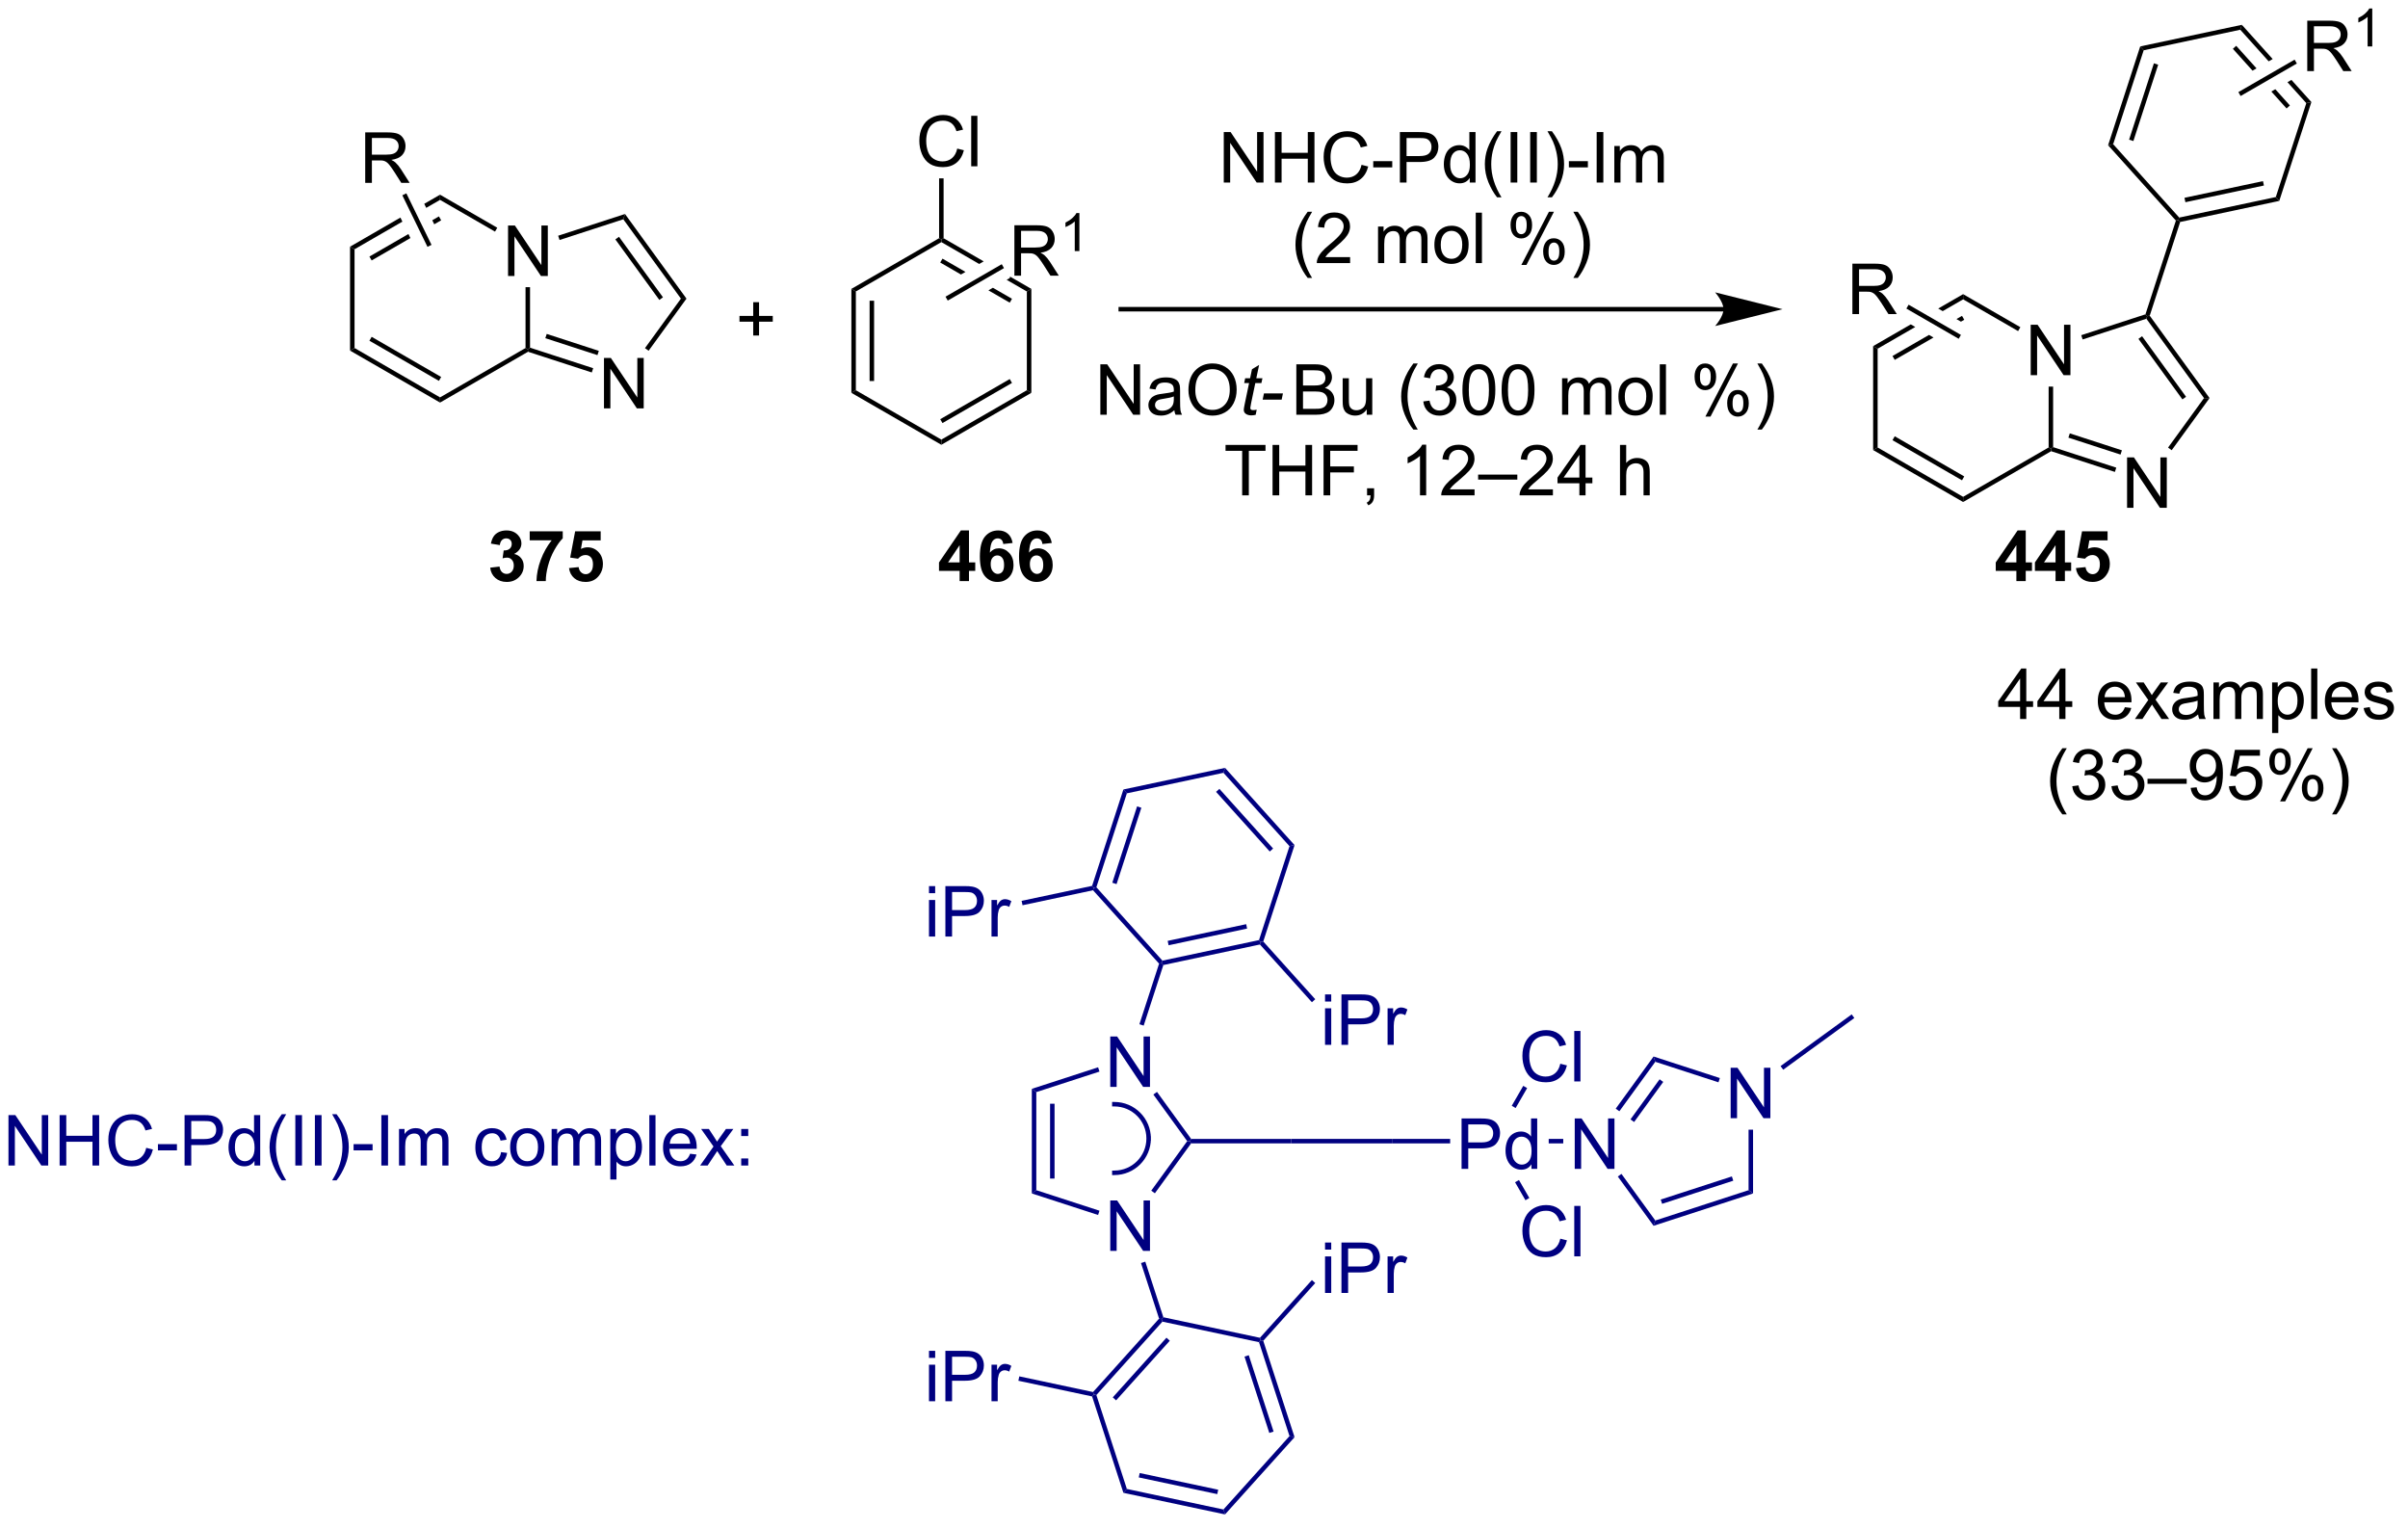 <?xml version="1.0" encoding="UTF-8"?>
<!DOCTYPE svg PUBLIC '-//W3C//DTD SVG 1.0//EN'
          'http://www.w3.org/TR/2001/REC-SVG-20010904/DTD/svg10.dtd'>
<svg stroke-dasharray="none" shape-rendering="auto" xmlns="http://www.w3.org/2000/svg" font-family="'Dialog'" text-rendering="auto" width="375" fill-opacity="1" color-interpolation="auto" color-rendering="auto" preserveAspectRatio="xMidYMid meet" font-size="12px" viewBox="0 0 375 238" fill="black" xmlns:xlink="http://www.w3.org/1999/xlink" stroke="black" image-rendering="auto" stroke-miterlimit="10" stroke-linecap="square" stroke-linejoin="miter" font-style="normal" stroke-width="1" height="238" stroke-dashoffset="0" font-weight="normal" stroke-opacity="1"
><!--Generated by the Batik Graphics2D SVG Generator--><defs id="genericDefs"
  /><g
  ><defs id="defs1"
    ><clipPath clipPathUnits="userSpaceOnUse" id="clipPath1"
      ><path d="M1.26 2.797 L281.975 2.797 L281.975 180.701 L1.26 180.701 L1.26 2.797 Z"
      /></clipPath
      ><clipPath clipPathUnits="userSpaceOnUse" id="clipPath2"
      ><path d="M30.77 24.096 L30.77 197.053 L303.68 197.053 L303.68 24.096 Z"
      /></clipPath
    ></defs
    ><g transform="scale(1.333,1.333) translate(-1.26,-2.797) matrix(1.029,0,0,1.029,-30.391,-21.988)"
    ><path d="M88.441 55.413 L88.441 49.686 L89.219 49.686 L92.227 54.181 L92.227 49.686 L92.954 49.686 L92.954 55.413 L92.175 55.413 L89.167 50.913 L89.167 55.413 L88.441 55.413 Z" stroke="none" clip-path="url(#clipPath2)"
    /></g
    ><g transform="matrix(1.371,0,0,1.371,-42.2,-33.047)"
    ><path d="M70.543 52.115 L71.053 52.41 L71.053 63.624 L70.543 63.919 Z" stroke="none" clip-path="url(#clipPath2)"
    /></g
    ><g transform="matrix(1.371,0,0,1.371,-42.2,-33.047)"
    ><path d="M70.543 63.919 L71.053 63.624 L80.765 69.231 L80.765 69.82 ZM72.742 62.796 L80.637 67.355 L80.892 66.913 L72.997 62.354 Z" stroke="none" clip-path="url(#clipPath2)"
    /></g
    ><g transform="matrix(1.371,0,0,1.371,-42.2,-33.047)"
    ><path d="M80.765 69.82 L80.765 69.231 L90.476 63.624 L90.731 63.771 L90.761 64.049 Z" stroke="none" clip-path="url(#clipPath2)"
    /></g
    ><g transform="matrix(1.371,0,0,1.371,-42.2,-33.047)"
    ><path d="M90.987 63.586 L90.731 63.771 L90.476 63.624 L90.476 56.717 L90.987 56.717 Z" stroke="none" clip-path="url(#clipPath2)"
    /></g
    ><g transform="matrix(1.371,0,0,1.371,-42.2,-33.047)"
    ><path d="M87.264 49.966 L87.009 50.408 L80.765 46.803 L80.765 46.214 Z" stroke="none" clip-path="url(#clipPath2)"
    /></g
    ><g transform="matrix(1.371,0,0,1.371,-42.2,-33.047)"
    ><path d="M80.765 46.214 L78.971 47.249 L79.195 47.709 L80.765 46.803 L80.765 46.214 ZM80.637 48.679 L79.882 49.116 L79.882 49.116 L80.106 49.575 L80.106 49.575 L80.892 49.121 L80.637 48.679 ZM76.264 48.812 L70.543 52.115 L71.053 52.41 L76.488 49.272 L76.488 49.272 L76.264 48.812 ZM77.175 50.678 L72.742 53.238 L72.997 53.68 L77.399 51.138 L77.399 51.138 L77.175 50.678 Z" stroke="none" clip-path="url(#clipPath2)"
    /></g
    ><g transform="matrix(1.371,0,0,1.371,-42.2,-33.047)"
    ><path d="M99.386 70.478 L99.386 64.751 L100.165 64.751 L103.173 69.246 L103.173 64.751 L103.899 64.751 L103.899 70.478 L103.121 70.478 L100.113 65.978 L100.113 70.478 L99.386 70.478 Z" stroke="none" clip-path="url(#clipPath2)"
    /></g
    ><g transform="matrix(1.371,0,0,1.371,-42.2,-33.047)"
    ><path d="M90.761 64.049 L90.731 63.771 L90.987 63.586 L98.161 65.917 L98.003 66.402 ZM92.724 62.509 L98.644 64.432 L98.801 63.947 L92.882 62.024 Z" stroke="none" clip-path="url(#clipPath2)"
    /></g
    ><g transform="matrix(1.371,0,0,1.371,-42.2,-33.047)"
    ><path d="M104.456 63.937 L104.043 63.637 L108.126 58.017 L108.757 58.017 Z" stroke="none" clip-path="url(#clipPath2)"
    /></g
    ><g transform="matrix(1.371,0,0,1.371,-42.2,-33.047)"
    ><path d="M108.757 58.017 L108.126 58.017 L101.579 49.006 L101.774 48.406 ZM106.087 57.867 L101.092 50.992 L100.679 51.291 L105.674 58.167 Z" stroke="none" clip-path="url(#clipPath2)"
    /></g
    ><g transform="matrix(1.371,0,0,1.371,-42.2,-33.047)"
    ><path d="M101.774 48.406 L101.579 49.006 L94.339 51.359 L94.181 50.873 Z" stroke="none" clip-path="url(#clipPath2)"
    /></g
    ><g transform="matrix(1.371,0,0,1.371,-42.2,-33.047)"
    ><path d="M127.487 56.911 L127.997 57.205 L127.997 68.419 L127.487 68.714 ZM129.558 58.254 L129.558 67.371 L130.068 67.371 L130.068 58.254 Z" stroke="none" clip-path="url(#clipPath2)"
    /></g
    ><g transform="matrix(1.371,0,0,1.371,-42.2,-33.047)"
    ><path d="M127.487 68.714 L127.997 68.419 L137.708 74.026 L137.708 74.615 Z" stroke="none" clip-path="url(#clipPath2)"
    /></g
    ><g transform="matrix(1.371,0,0,1.371,-42.2,-33.047)"
    ><path d="M137.708 74.615 L137.708 74.026 L147.42 68.419 L147.93 68.714 ZM137.836 72.15 L145.731 67.592 L145.476 67.15 L137.581 71.708 Z" stroke="none" clip-path="url(#clipPath2)"
    /></g
    ><g transform="matrix(1.371,0,0,1.371,-42.2,-33.047)"
    ><path d="M147.93 68.714 L147.42 68.419 L147.42 57.205 L147.93 56.911 Z" stroke="none" clip-path="url(#clipPath2)"
    /></g
    ><g transform="matrix(1.371,0,0,1.371,-42.2,-33.047)"
    ><path d="M137.964 51.156 L137.708 51.304 L137.708 51.598 L142.008 54.081 L142.518 53.786 L142.518 53.786 L137.964 51.156 ZM137.836 53.475 L137.581 53.917 L139.936 55.277 L140.447 54.982 L137.836 53.475 ZM145.518 55.518 L145.475 55.679 L145.126 55.881 L147.42 57.205 L147.93 56.911 L145.518 55.518 ZM143.565 56.782 L143.055 57.077 L145.476 58.475 L145.731 58.033 L143.565 56.782 Z" stroke="none" clip-path="url(#clipPath2)"
    /></g
    ><g transform="matrix(1.371,0,0,1.371,-42.2,-33.047)"
    ><path d="M137.453 51.156 L137.708 51.304 L137.708 51.598 L127.997 57.205 L127.487 56.911 Z" stroke="none" clip-path="url(#clipPath2)"
    /></g
    ><g transform="matrix(1.371,0,0,1.371,-42.2,-33.047)"
    ><path d="M139.512 40.977 L140.269 41.167 Q140.032 42.102 139.413 42.594 Q138.793 43.084 137.9 43.084 Q136.973 43.084 136.392 42.706 Q135.814 42.329 135.509 41.615 Q135.207 40.899 135.207 40.079 Q135.207 39.183 135.548 38.519 Q135.892 37.852 136.522 37.506 Q137.152 37.159 137.91 37.159 Q138.769 37.159 139.355 37.597 Q139.941 38.034 140.173 38.829 L139.426 39.003 Q139.228 38.378 138.848 38.094 Q138.47 37.808 137.894 37.808 Q137.236 37.808 136.79 38.126 Q136.348 38.441 136.168 38.974 Q135.988 39.508 135.988 40.073 Q135.988 40.805 136.202 41.349 Q136.415 41.894 136.863 42.165 Q137.314 42.433 137.837 42.433 Q138.473 42.433 138.913 42.066 Q139.355 41.698 139.512 40.977 ZM141.099 42.985 L141.099 37.258 L141.802 37.258 L141.802 42.985 L141.099 42.985 Z" stroke="none" clip-path="url(#clipPath2)"
    /></g
    ><g transform="matrix(1.371,0,0,1.371,-42.2,-33.047)"
    ><path d="M137.964 51.156 L137.708 51.304 L137.453 51.156 L137.453 44.357 L137.964 44.357 Z" stroke="none" clip-path="url(#clipPath2)"
    /></g
    ><g transform="matrix(1.371,0,0,1.371,-42.2,-33.047)"
    ><path d="M146.005 55.413 L146.005 49.686 L148.544 49.686 Q149.31 49.686 149.708 49.84 Q150.107 49.993 150.343 50.384 Q150.583 50.775 150.583 51.249 Q150.583 51.858 150.187 52.277 Q149.794 52.694 148.968 52.806 Q149.27 52.952 149.427 53.092 Q149.757 53.397 150.054 53.853 L151.052 55.413 L150.099 55.413 L149.341 54.22 Q149.007 53.704 148.791 53.431 Q148.578 53.157 148.409 53.048 Q148.239 52.939 148.062 52.897 Q147.935 52.868 147.64 52.868 L146.763 52.868 L146.763 55.413 L146.005 55.413 ZM146.763 52.212 L148.39 52.212 Q148.911 52.212 149.203 52.105 Q149.497 51.999 149.648 51.762 Q149.802 51.525 149.802 51.249 Q149.802 50.842 149.505 50.582 Q149.211 50.319 148.575 50.319 L146.763 50.319 L146.763 52.212 Z" stroke="none" clip-path="url(#clipPath2)"
    /></g
    ><g transform="matrix(1.371,0,0,1.371,-42.2,-33.047)"
    ><path d="M153.388 52.613 L152.861 52.613 L152.861 49.251 Q152.67 49.433 152.361 49.615 Q152.053 49.796 151.806 49.888 L151.806 49.378 Q152.248 49.169 152.578 48.874 Q152.91 48.578 153.049 48.3 L153.388 48.3 L153.388 52.613 Z" stroke="none" clip-path="url(#clipPath2)"
    /></g
    ><g transform="matrix(1.371,0,0,1.371,-42.2,-33.047)"
    ><path d="M138.435 58.238 L138.18 57.796 L144.568 54.108 L144.823 54.55 Z" stroke="none" clip-path="url(#clipPath2)"
    /></g
    ><g transform="matrix(1.371,0,0,1.371,-42.2,-33.047)"
    ><path d="M116.337 62.205 L116.337 60.635 L114.777 60.635 L114.777 59.978 L116.337 59.978 L116.337 58.421 L117.001 58.421 L117.001 59.978 L118.558 59.978 L118.558 60.635 L117.001 60.635 L117.001 62.205 L116.337 62.205 Z" stroke="none" clip-path="url(#clipPath2)"
    /></g
    ><g transform="matrix(1.371,0,0,1.371,-42.2,-33.047)"
    ><path d="M169.788 44.83 L169.788 39.103 L170.567 39.103 L173.575 43.598 L173.575 39.103 L174.301 39.103 L174.301 44.83 L173.523 44.83 L170.515 40.33 L170.515 44.83 L169.788 44.83 ZM175.597 44.83 L175.597 39.103 L176.355 39.103 L176.355 41.455 L179.331 41.455 L179.331 39.103 L180.089 39.103 L180.089 44.83 L179.331 44.83 L179.331 42.13 L176.355 42.13 L176.355 44.83 L175.597 44.83 ZM185.437 42.822 L186.194 43.012 Q185.957 43.947 185.338 44.439 Q184.718 44.929 183.825 44.929 Q182.898 44.929 182.317 44.551 Q181.739 44.174 181.434 43.46 Q181.132 42.744 181.132 41.924 Q181.132 41.028 181.473 40.364 Q181.817 39.697 182.447 39.351 Q183.077 39.005 183.835 39.005 Q184.694 39.005 185.28 39.442 Q185.866 39.88 186.098 40.674 L185.351 40.848 Q185.153 40.223 184.773 39.939 Q184.395 39.653 183.819 39.653 Q183.161 39.653 182.715 39.971 Q182.273 40.286 182.093 40.82 Q181.913 41.353 181.913 41.919 Q181.913 42.65 182.127 43.195 Q182.34 43.739 182.788 44.01 Q183.239 44.278 183.762 44.278 Q184.398 44.278 184.838 43.911 Q185.28 43.544 185.437 42.822 ZM186.766 43.111 L186.766 42.403 L188.925 42.403 L188.925 43.111 L186.766 43.111 ZM189.792 44.83 L189.792 39.103 L191.953 39.103 Q192.524 39.103 192.823 39.158 Q193.245 39.228 193.529 39.426 Q193.815 39.622 193.99 39.978 Q194.165 40.333 194.165 40.76 Q194.165 41.489 193.698 41.997 Q193.235 42.502 192.019 42.502 L190.55 42.502 L190.55 44.83 L189.792 44.83 ZM190.55 41.825 L192.032 41.825 Q192.766 41.825 193.073 41.551 Q193.383 41.278 193.383 40.783 Q193.383 40.424 193.201 40.169 Q193.019 39.911 192.722 39.83 Q192.532 39.778 192.016 39.778 L190.55 39.778 L190.55 41.825 ZM197.73 44.83 L197.73 44.307 Q197.336 44.924 196.571 44.924 Q196.073 44.924 195.657 44.65 Q195.243 44.377 195.013 43.887 Q194.784 43.395 194.784 42.76 Q194.784 42.137 194.99 41.632 Q195.198 41.127 195.612 40.859 Q196.026 40.588 196.54 40.588 Q196.915 40.588 197.206 40.747 Q197.5 40.903 197.683 41.158 L197.683 39.103 L198.383 39.103 L198.383 44.83 L197.73 44.83 ZM195.508 42.76 Q195.508 43.557 195.844 43.952 Q196.18 44.346 196.636 44.346 Q197.097 44.346 197.42 43.968 Q197.743 43.59 197.743 42.817 Q197.743 41.965 197.415 41.567 Q197.086 41.169 196.605 41.169 Q196.136 41.169 195.821 41.551 Q195.508 41.934 195.508 42.76 ZM200.832 46.515 Q200.249 45.781 199.845 44.796 Q199.444 43.809 199.444 42.755 Q199.444 41.825 199.746 40.973 Q200.098 39.986 200.832 39.005 L201.335 39.005 Q200.864 39.817 200.71 40.166 Q200.473 40.705 200.335 41.291 Q200.168 42.02 200.168 42.76 Q200.168 44.637 201.335 46.515 L200.832 46.515 ZM202.371 44.83 L202.371 39.103 L203.129 39.103 L203.129 44.83 L202.371 44.83 ZM204.594 44.83 L204.594 39.103 L205.352 39.103 L205.352 44.83 L204.594 44.83 ZM207.059 46.515 L206.554 46.515 Q207.723 44.637 207.723 42.76 Q207.723 42.025 207.554 41.301 Q207.421 40.715 207.184 40.176 Q207.03 39.825 206.554 39.005 L207.059 39.005 Q207.793 39.986 208.145 40.973 Q208.444 41.825 208.444 42.755 Q208.444 43.809 208.041 44.796 Q207.637 45.781 207.059 46.515 ZM208.989 43.111 L208.989 42.403 L211.148 42.403 L211.148 43.111 L208.989 43.111 ZM212.145 44.83 L212.145 39.103 L212.903 39.103 L212.903 44.83 L212.145 44.83 ZM214.149 44.83 L214.149 40.682 L214.776 40.682 L214.776 41.262 Q214.972 40.958 215.295 40.773 Q215.62 40.588 216.034 40.588 Q216.495 40.588 216.79 40.781 Q217.086 40.971 217.206 41.314 Q217.698 40.588 218.487 40.588 Q219.105 40.588 219.435 40.929 Q219.769 41.27 219.769 41.981 L219.769 44.83 L219.071 44.83 L219.071 42.215 Q219.071 41.794 219 41.609 Q218.933 41.424 218.753 41.312 Q218.573 41.197 218.331 41.197 Q217.894 41.197 217.605 41.489 Q217.315 41.778 217.315 42.419 L217.315 44.83 L216.612 44.83 L216.612 42.135 Q216.612 41.666 216.44 41.432 Q216.269 41.197 215.878 41.197 Q215.581 41.197 215.328 41.353 Q215.078 41.51 214.964 41.812 Q214.852 42.111 214.852 42.676 L214.852 44.83 L214.149 44.83 Z" stroke="none" clip-path="url(#clipPath2)"
    /></g
    ><g transform="matrix(1.371,0,0,1.371,-42.2,-33.047)"
    ><path d="M179.319 55.665 Q178.736 54.931 178.332 53.946 Q177.931 52.959 177.931 51.904 Q177.931 50.975 178.233 50.123 Q178.584 49.136 179.319 48.154 L179.821 48.154 Q179.35 48.967 179.196 49.316 Q178.959 49.855 178.821 50.441 Q178.655 51.17 178.655 51.91 Q178.655 53.787 179.821 55.665 L179.319 55.665 ZM184.139 53.303 L184.139 53.98 L180.353 53.98 Q180.345 53.725 180.436 53.49 Q180.579 53.105 180.897 52.73 Q181.217 52.355 181.819 51.863 Q182.751 51.097 183.079 50.649 Q183.407 50.201 183.407 49.803 Q183.407 49.386 183.108 49.1 Q182.811 48.811 182.329 48.811 Q181.821 48.811 181.517 49.115 Q181.212 49.42 181.209 49.959 L180.486 49.886 Q180.561 49.076 181.045 48.654 Q181.53 48.23 182.345 48.23 Q183.17 48.23 183.649 48.688 Q184.131 49.144 184.131 49.819 Q184.131 50.162 183.991 50.496 Q183.85 50.826 183.522 51.194 Q183.196 51.561 182.439 52.201 Q181.806 52.733 181.626 52.923 Q181.446 53.113 181.329 53.303 L184.139 53.303 ZM187.311 53.98 L187.311 49.832 L187.939 49.832 L187.939 50.412 Q188.134 50.108 188.457 49.923 Q188.782 49.738 189.196 49.738 Q189.657 49.738 189.952 49.931 Q190.249 50.121 190.368 50.464 Q190.861 49.738 191.649 49.738 Q192.267 49.738 192.597 50.079 Q192.931 50.42 192.931 51.131 L192.931 53.98 L192.233 53.98 L192.233 51.365 Q192.233 50.944 192.162 50.759 Q192.095 50.574 191.915 50.462 Q191.736 50.347 191.493 50.347 Q191.056 50.347 190.767 50.639 Q190.478 50.928 190.478 51.569 L190.478 53.98 L189.774 53.98 L189.774 51.285 Q189.774 50.816 189.603 50.582 Q189.431 50.347 189.04 50.347 Q188.743 50.347 188.491 50.503 Q188.241 50.66 188.126 50.962 Q188.014 51.261 188.014 51.826 L188.014 53.98 L187.311 53.98 ZM193.712 51.904 Q193.712 50.753 194.353 50.199 Q194.889 49.738 195.657 49.738 Q196.514 49.738 197.056 50.298 Q197.6 50.858 197.6 51.847 Q197.6 52.647 197.358 53.108 Q197.118 53.566 196.66 53.821 Q196.202 54.074 195.657 54.074 Q194.787 54.074 194.249 53.517 Q193.712 52.957 193.712 51.904 ZM194.436 51.904 Q194.436 52.701 194.782 53.1 Q195.131 53.496 195.657 53.496 Q196.181 53.496 196.527 53.097 Q196.876 52.699 196.876 51.881 Q196.876 51.113 196.527 50.717 Q196.178 50.319 195.657 50.319 Q195.131 50.319 194.782 50.714 Q194.436 51.108 194.436 51.904 ZM198.409 53.98 L198.409 48.253 L199.112 48.253 L199.112 53.98 L198.409 53.98 ZM202.362 49.628 Q202.362 49.014 202.669 48.584 Q202.979 48.154 203.565 48.154 Q204.104 48.154 204.456 48.54 Q204.81 48.925 204.81 49.67 Q204.81 50.397 204.453 50.79 Q204.096 51.183 203.573 51.183 Q203.052 51.183 202.706 50.798 Q202.362 50.41 202.362 49.628 ZM203.583 48.639 Q203.323 48.639 203.148 48.865 Q202.974 49.092 202.974 49.699 Q202.974 50.248 203.148 50.475 Q203.325 50.699 203.583 50.699 Q203.849 50.699 204.023 50.472 Q204.198 50.246 204.198 49.644 Q204.198 49.089 204.021 48.865 Q203.846 48.639 203.583 48.639 ZM203.588 54.191 L206.721 48.154 L207.291 48.154 L204.169 54.191 L203.588 54.191 ZM206.065 52.636 Q206.065 52.019 206.372 51.592 Q206.682 51.162 207.271 51.162 Q207.81 51.162 208.164 51.548 Q208.518 51.933 208.518 52.678 Q208.518 53.404 208.159 53.798 Q207.802 54.191 207.276 54.191 Q206.755 54.191 206.409 53.803 Q206.065 53.412 206.065 52.636 ZM207.291 51.647 Q207.026 51.647 206.851 51.873 Q206.677 52.1 206.677 52.707 Q206.677 53.253 206.851 53.48 Q207.028 53.707 207.286 53.707 Q207.557 53.707 207.729 53.48 Q207.903 53.253 207.903 52.652 Q207.903 52.097 207.726 51.873 Q207.552 51.647 207.291 51.647 ZM209.999 55.665 L209.493 55.665 Q210.662 53.787 210.662 51.91 Q210.662 51.175 210.493 50.451 Q210.361 49.865 210.124 49.326 Q209.97 48.975 209.493 48.154 L209.999 48.154 Q210.733 49.136 211.084 50.123 Q211.384 50.975 211.384 51.904 Q211.384 52.959 210.98 53.946 Q210.577 54.931 209.999 55.665 Z" stroke="none" clip-path="url(#clipPath2)"
    /></g
    ><g transform="matrix(1.371,0,0,1.371,-42.2,-33.047)"
    ><path d="M155.769 71.204 L155.769 65.477 L156.548 65.477 L159.556 69.972 L159.556 65.477 L160.282 65.477 L160.282 71.204 L159.504 71.204 L156.496 66.704 L156.496 71.204 L155.769 71.204 ZM164.172 70.691 Q163.781 71.024 163.419 71.162 Q163.06 71.298 162.646 71.298 Q161.961 71.298 161.594 70.964 Q161.226 70.629 161.226 70.11 Q161.226 69.806 161.364 69.553 Q161.505 69.3 161.729 69.149 Q161.953 68.996 162.234 68.918 Q162.443 68.863 162.859 68.813 Q163.711 68.712 164.114 68.571 Q164.117 68.425 164.117 68.386 Q164.117 67.957 163.919 67.782 Q163.648 67.543 163.117 67.543 Q162.622 67.543 162.385 67.717 Q162.148 67.891 162.036 68.332 L161.349 68.238 Q161.443 67.798 161.656 67.527 Q161.872 67.254 162.279 67.108 Q162.685 66.962 163.219 66.962 Q163.75 66.962 164.081 67.087 Q164.414 67.212 164.57 67.402 Q164.726 67.589 164.789 67.879 Q164.826 68.058 164.826 68.527 L164.826 69.464 Q164.826 70.446 164.87 70.707 Q164.914 70.964 165.047 71.204 L164.312 71.204 Q164.203 70.985 164.172 70.691 ZM164.114 69.121 Q163.732 69.277 162.966 69.386 Q162.531 69.449 162.351 69.527 Q162.172 69.605 162.073 69.756 Q161.976 69.907 161.976 70.089 Q161.976 70.371 162.19 70.558 Q162.404 70.746 162.812 70.746 Q163.219 70.746 163.534 70.569 Q163.851 70.391 164 70.082 Q164.114 69.845 164.114 69.379 L164.114 69.121 ZM165.775 68.415 Q165.775 66.988 166.54 66.183 Q167.306 65.376 168.517 65.376 Q169.309 65.376 169.944 65.756 Q170.582 66.134 170.915 66.811 Q171.251 67.488 171.251 68.347 Q171.251 69.22 170.9 69.907 Q170.548 70.595 169.902 70.949 Q169.259 71.303 168.512 71.303 Q167.704 71.303 167.066 70.912 Q166.431 70.519 166.103 69.845 Q165.775 69.168 165.775 68.415 ZM166.556 68.425 Q166.556 69.462 167.111 70.058 Q167.668 70.652 168.509 70.652 Q169.363 70.652 169.915 70.05 Q170.47 69.449 170.47 68.345 Q170.47 67.644 170.233 67.123 Q169.996 66.602 169.54 66.316 Q169.087 66.027 168.519 66.027 Q167.715 66.027 167.134 66.582 Q166.556 67.134 166.556 68.425 Z" stroke="none" clip-path="url(#clipPath2)"
    /></g
    ><g transform="matrix(1.371,0,0,1.371,-42.2,-33.047)"
    ><path d="M173.529 70.629 L173.411 71.209 Q173.156 71.274 172.919 71.274 Q172.497 71.274 172.247 71.066 Q172.06 70.91 172.06 70.641 Q172.06 70.504 172.161 70.011 L172.664 67.602 L172.107 67.602 L172.219 67.056 L172.779 67.056 L172.992 66.035 L173.802 65.548 L173.484 67.056 L174.18 67.056 L174.062 67.602 L173.372 67.602 L172.891 69.894 Q172.802 70.332 172.802 70.418 Q172.802 70.543 172.872 70.61 Q172.945 70.675 173.109 70.675 Q173.344 70.675 173.529 70.629 ZM174.204 69.485 L174.353 68.777 L176.509 68.777 L176.363 69.485 L174.204 69.485 Z" stroke="none" clip-path="url(#clipPath2)"
    /></g
    ><g transform="matrix(1.371,0,0,1.371,-42.2,-33.047)"
    ><path d="M178.03 71.204 L178.03 65.477 L180.178 65.477 Q180.835 65.477 181.231 65.652 Q181.629 65.824 181.853 66.186 Q182.077 66.548 182.077 66.941 Q182.077 67.308 181.876 67.634 Q181.678 67.957 181.277 68.157 Q181.796 68.308 182.074 68.675 Q182.356 69.043 182.356 69.543 Q182.356 69.946 182.184 70.293 Q182.014 70.636 181.764 70.824 Q181.514 71.011 181.137 71.108 Q180.762 71.204 180.215 71.204 L178.03 71.204 ZM178.788 67.884 L180.027 67.884 Q180.53 67.884 180.749 67.816 Q181.038 67.73 181.184 67.532 Q181.332 67.332 181.332 67.032 Q181.332 66.746 181.194 66.529 Q181.059 66.313 180.803 66.233 Q180.551 66.152 179.934 66.152 L178.788 66.152 L178.788 67.884 ZM178.788 70.527 L180.215 70.527 Q180.582 70.527 180.731 70.501 Q180.991 70.454 181.165 70.345 Q181.342 70.235 181.454 70.027 Q181.569 69.816 181.569 69.543 Q181.569 69.222 181.405 68.988 Q181.241 68.751 180.949 68.654 Q180.66 68.558 180.113 68.558 L178.788 68.558 L178.788 70.527 ZM186.027 71.204 L186.027 70.595 Q185.543 71.298 184.71 71.298 Q184.342 71.298 184.025 71.157 Q183.707 71.016 183.551 70.803 Q183.397 70.589 183.335 70.282 Q183.293 70.074 183.293 69.626 L183.293 67.056 L183.996 67.056 L183.996 69.355 Q183.996 69.907 184.038 70.097 Q184.106 70.376 184.319 70.535 Q184.535 70.691 184.85 70.691 Q185.168 70.691 185.444 70.529 Q185.723 70.368 185.837 70.089 Q185.952 69.808 185.952 69.277 L185.952 67.056 L186.655 67.056 L186.655 71.204 L186.027 71.204 ZM191.324 72.889 Q190.741 72.154 190.337 71.17 Q189.936 70.183 189.936 69.129 Q189.936 68.199 190.238 67.347 Q190.59 66.36 191.324 65.379 L191.827 65.379 Q191.356 66.191 191.202 66.54 Q190.965 67.079 190.827 67.665 Q190.66 68.394 190.66 69.134 Q190.66 71.011 191.827 72.889 L191.324 72.889 ZM192.452 69.691 L193.155 69.597 Q193.277 70.196 193.566 70.459 Q193.858 70.722 194.277 70.722 Q194.772 70.722 195.113 70.379 Q195.457 70.035 195.457 69.527 Q195.457 69.043 195.139 68.73 Q194.824 68.415 194.335 68.415 Q194.137 68.415 193.84 68.493 L193.918 67.876 Q193.988 67.884 194.03 67.884 Q194.481 67.884 194.84 67.649 Q195.199 67.415 195.199 66.925 Q195.199 66.54 194.936 66.287 Q194.676 66.032 194.262 66.032 Q193.85 66.032 193.577 66.29 Q193.303 66.548 193.225 67.063 L192.522 66.938 Q192.652 66.23 193.108 65.842 Q193.566 65.454 194.246 65.454 Q194.715 65.454 195.108 65.654 Q195.504 65.855 195.712 66.204 Q195.921 66.55 195.921 66.941 Q195.921 67.313 195.72 67.618 Q195.522 67.923 195.131 68.102 Q195.639 68.22 195.921 68.589 Q196.202 68.957 196.202 69.511 Q196.202 70.261 195.655 70.785 Q195.108 71.306 194.272 71.306 Q193.519 71.306 193.019 70.858 Q192.522 70.407 192.452 69.691 ZM196.898 68.379 Q196.898 67.363 197.107 66.746 Q197.315 66.126 197.726 65.79 Q198.141 65.454 198.766 65.454 Q199.226 65.454 199.573 65.639 Q199.922 65.824 200.148 66.175 Q200.375 66.524 200.503 67.027 Q200.633 67.527 200.633 68.379 Q200.633 69.386 200.424 70.006 Q200.219 70.626 199.805 70.964 Q199.393 71.303 198.766 71.303 Q197.938 71.303 197.464 70.707 Q196.898 69.993 196.898 68.379 ZM197.62 68.379 Q197.62 69.79 197.951 70.256 Q198.281 70.722 198.766 70.722 Q199.25 70.722 199.578 70.254 Q199.909 69.785 199.909 68.379 Q199.909 66.964 199.578 66.501 Q199.25 66.035 198.758 66.035 Q198.273 66.035 197.984 66.446 Q197.62 66.97 197.62 68.379 ZM201.348 68.379 Q201.348 67.363 201.556 66.746 Q201.764 66.126 202.176 65.79 Q202.59 65.454 203.215 65.454 Q203.676 65.454 204.022 65.639 Q204.371 65.824 204.598 66.175 Q204.824 66.524 204.952 67.027 Q205.082 67.527 205.082 68.379 Q205.082 69.386 204.874 70.006 Q204.668 70.626 204.254 70.964 Q203.842 71.303 203.215 71.303 Q202.387 71.303 201.913 70.707 Q201.348 69.993 201.348 68.379 ZM202.069 68.379 Q202.069 69.79 202.4 70.256 Q202.731 70.722 203.215 70.722 Q203.699 70.722 204.027 70.254 Q204.358 69.785 204.358 68.379 Q204.358 66.964 204.027 66.501 Q203.699 66.035 203.207 66.035 Q202.723 66.035 202.434 66.446 Q202.069 66.97 202.069 68.379 ZM208.215 71.204 L208.215 67.056 L208.842 67.056 L208.842 67.636 Q209.038 67.332 209.361 67.147 Q209.686 66.962 210.1 66.962 Q210.561 66.962 210.856 67.154 Q211.152 67.345 211.272 67.688 Q211.764 66.962 212.553 66.962 Q213.171 66.962 213.501 67.303 Q213.835 67.644 213.835 68.355 L213.835 71.204 L213.137 71.204 L213.137 68.589 Q213.137 68.168 213.066 67.983 Q212.999 67.798 212.819 67.686 Q212.639 67.571 212.397 67.571 Q211.96 67.571 211.671 67.863 Q211.381 68.152 211.381 68.793 L211.381 71.204 L210.678 71.204 L210.678 68.509 Q210.678 68.04 210.506 67.806 Q210.335 67.571 209.944 67.571 Q209.647 67.571 209.394 67.727 Q209.144 67.884 209.03 68.186 Q208.918 68.485 208.918 69.05 L208.918 71.204 L208.215 71.204 ZM214.616 69.129 Q214.616 67.977 215.256 67.423 Q215.793 66.962 216.561 66.962 Q217.418 66.962 217.96 67.522 Q218.504 68.082 218.504 69.071 Q218.504 69.871 218.262 70.332 Q218.022 70.79 217.564 71.045 Q217.106 71.298 216.561 71.298 Q215.691 71.298 215.152 70.74 Q214.616 70.181 214.616 69.129 ZM215.34 69.129 Q215.34 69.925 215.686 70.324 Q216.035 70.72 216.561 70.72 Q217.085 70.72 217.431 70.321 Q217.78 69.923 217.78 69.105 Q217.78 68.337 217.431 67.941 Q217.082 67.543 216.561 67.543 Q216.035 67.543 215.686 67.938 Q215.34 68.332 215.34 69.129 ZM219.312 71.204 L219.312 65.477 L220.016 65.477 L220.016 71.204 L219.312 71.204 ZM223.266 66.852 Q223.266 66.238 223.573 65.808 Q223.883 65.379 224.469 65.379 Q225.008 65.379 225.359 65.764 Q225.714 66.149 225.714 66.894 Q225.714 67.621 225.357 68.014 Q225 68.407 224.476 68.407 Q223.956 68.407 223.609 68.022 Q223.266 67.634 223.266 66.852 ZM224.487 65.863 Q224.226 65.863 224.052 66.089 Q223.878 66.316 223.878 66.923 Q223.878 67.472 224.052 67.699 Q224.229 67.923 224.487 67.923 Q224.753 67.923 224.927 67.696 Q225.101 67.47 225.101 66.868 Q225.101 66.313 224.924 66.089 Q224.75 65.863 224.487 65.863 ZM224.492 71.415 L227.625 65.379 L228.195 65.379 L225.073 71.415 L224.492 71.415 ZM226.969 69.86 Q226.969 69.243 227.276 68.816 Q227.586 68.386 228.174 68.386 Q228.714 68.386 229.068 68.772 Q229.422 69.157 229.422 69.902 Q229.422 70.629 229.062 71.022 Q228.706 71.415 228.18 71.415 Q227.659 71.415 227.312 71.027 Q226.969 70.636 226.969 69.86 ZM228.195 68.871 Q227.93 68.871 227.755 69.097 Q227.581 69.324 227.581 69.931 Q227.581 70.477 227.755 70.704 Q227.932 70.931 228.19 70.931 Q228.461 70.931 228.633 70.704 Q228.807 70.477 228.807 69.876 Q228.807 69.321 228.63 69.097 Q228.456 68.871 228.195 68.871 ZM230.902 72.889 L230.397 72.889 Q231.566 71.011 231.566 69.134 Q231.566 68.399 231.397 67.675 Q231.264 67.089 231.027 66.55 Q230.874 66.199 230.397 65.379 L230.902 65.379 Q231.637 66.36 231.988 67.347 Q232.288 68.199 232.288 69.129 Q232.288 70.183 231.884 71.17 Q231.481 72.154 230.902 72.889 Z" stroke="none" clip-path="url(#clipPath2)"
    /></g
    ><g transform="matrix(1.371,0,0,1.371,-42.2,-33.047)"
    ><path d="M171.877 80.354 L171.877 75.302 L169.989 75.302 L169.989 74.627 L174.528 74.627 L174.528 75.302 L172.635 75.302 L172.635 80.354 L171.877 80.354 ZM175.329 80.354 L175.329 74.627 L176.087 74.627 L176.087 76.979 L179.063 76.979 L179.063 74.627 L179.821 74.627 L179.821 80.354 L179.063 80.354 L179.063 77.653 L176.087 77.653 L176.087 80.354 L175.329 80.354 ZM181.122 80.354 L181.122 74.627 L184.986 74.627 L184.986 75.302 L181.88 75.302 L181.88 77.075 L184.567 77.075 L184.567 77.752 L181.88 77.752 L181.88 80.354 L181.122 80.354 ZM186.063 80.354 L186.063 79.552 L186.865 79.552 L186.865 80.354 Q186.865 80.797 186.709 81.067 Q186.553 81.338 186.212 81.487 L186.016 81.187 Q186.24 81.088 186.344 80.898 Q186.451 80.711 186.462 80.354 L186.063 80.354 ZM192.779 80.354 L192.076 80.354 L192.076 75.872 Q191.821 76.114 191.41 76.357 Q190.998 76.599 190.67 76.721 L190.67 76.041 Q191.258 75.763 191.698 75.37 Q192.141 74.974 192.326 74.604 L192.779 74.604 L192.779 80.354 ZM198.275 79.677 L198.275 80.354 L194.489 80.354 Q194.481 80.099 194.572 79.864 Q194.715 79.479 195.033 79.104 Q195.353 78.729 195.955 78.237 Q196.887 77.471 197.215 77.023 Q197.544 76.575 197.544 76.177 Q197.544 75.76 197.244 75.474 Q196.947 75.185 196.465 75.185 Q195.958 75.185 195.653 75.489 Q195.348 75.794 195.346 76.333 L194.622 76.26 Q194.697 75.45 195.182 75.028 Q195.666 74.604 196.481 74.604 Q197.307 74.604 197.786 75.062 Q198.268 75.518 198.268 76.192 Q198.268 76.536 198.127 76.87 Q197.986 77.2 197.658 77.567 Q197.333 77.935 196.575 78.575 Q195.942 79.107 195.762 79.297 Q195.583 79.487 195.465 79.677 L198.275 79.677 ZM198.68 78.565 L198.68 77.997 L203.131 77.997 L203.131 78.565 L198.68 78.565 ZM207.174 79.677 L207.174 80.354 L203.387 80.354 Q203.38 80.099 203.471 79.864 Q203.614 79.479 203.932 79.104 Q204.252 78.729 204.853 78.237 Q205.786 77.471 206.114 77.023 Q206.442 76.575 206.442 76.177 Q206.442 75.76 206.143 75.474 Q205.846 75.185 205.364 75.185 Q204.856 75.185 204.551 75.489 Q204.247 75.794 204.244 76.333 L203.52 76.26 Q203.596 75.45 204.08 75.028 Q204.564 74.604 205.38 74.604 Q206.205 74.604 206.684 75.062 Q207.166 75.518 207.166 76.192 Q207.166 76.536 207.025 76.87 Q206.885 77.2 206.557 77.567 Q206.231 77.935 205.473 78.575 Q204.84 79.107 204.661 79.297 Q204.481 79.487 204.364 79.677 L207.174 79.677 ZM210.18 80.354 L210.18 78.982 L207.696 78.982 L207.696 78.338 L210.31 74.627 L210.883 74.627 L210.883 78.338 L211.657 78.338 L211.657 78.982 L210.883 78.982 L210.883 80.354 L210.18 80.354 ZM210.18 78.338 L210.18 75.755 L208.389 78.338 L210.18 78.338 ZM214.795 80.354 L214.795 74.627 L215.498 74.627 L215.498 76.682 Q215.99 76.112 216.74 76.112 Q217.201 76.112 217.54 76.294 Q217.881 76.474 218.027 76.794 Q218.173 77.114 218.173 77.724 L218.173 80.354 L217.469 80.354 L217.469 77.724 Q217.469 77.198 217.24 76.958 Q217.014 76.716 216.594 76.716 Q216.282 76.716 216.006 76.88 Q215.732 77.041 215.615 77.32 Q215.498 77.596 215.498 78.083 L215.498 80.354 L214.795 80.354 Z" stroke="none" clip-path="url(#clipPath2)"
    /></g
    ><g transform="matrix(1.371,0,0,1.371,-42.2,-33.047)"
    ><path d="M226.555 58.961 L158.089 58.961 L157.833 58.961 L157.833 59.471 L158.089 59.471 L226.555 59.471 L226.81 59.471 L226.81 58.961 L226.555 58.961 ZM233.254 59.216 L225.601 57.303 C225.601 57.303 226.555 58.378 226.555 59.216 C226.555 60.053 225.601 61.129 225.601 61.129 Z" stroke="none" clip-path="url(#clipPath2)"
    /></g
    ><g transform="matrix(1.371,0,0,1.371,-42.2,-33.047)"
    ><path d="M261.447 66.706 L261.447 60.98 L262.226 60.98 L265.233 65.475 L265.233 60.98 L265.96 60.98 L265.96 66.706 L265.181 66.706 L262.173 62.206 L262.173 66.706 L261.447 66.706 Z" stroke="none" clip-path="url(#clipPath2)"
    /></g
    ><g transform="matrix(1.371,0,0,1.371,-42.2,-33.047)"
    ><path d="M243.549 63.409 L244.059 63.704 L244.059 74.918 L243.549 75.212 Z" stroke="none" clip-path="url(#clipPath2)"
    /></g
    ><g transform="matrix(1.371,0,0,1.371,-42.2,-33.047)"
    ><path d="M243.549 75.212 L244.059 74.918 L253.771 80.525 L253.771 81.114 ZM245.748 74.09 L253.643 78.648 L253.898 78.206 L246.003 73.648 Z" stroke="none" clip-path="url(#clipPath2)"
    /></g
    ><g transform="matrix(1.371,0,0,1.371,-42.2,-33.047)"
    ><path d="M253.771 81.114 L253.771 80.525 L263.483 74.918 L263.738 75.065 L263.767 75.343 Z" stroke="none" clip-path="url(#clipPath2)"
    /></g
    ><g transform="matrix(1.371,0,0,1.371,-42.2,-33.047)"
    ><path d="M263.993 74.88 L263.738 75.065 L263.483 74.918 L263.483 68.01 L263.993 68.01 Z" stroke="none" clip-path="url(#clipPath2)"
    /></g
    ><g transform="matrix(1.371,0,0,1.371,-42.2,-33.047)"
    ><path d="M260.271 61.26 L260.015 61.702 L253.771 58.097 L253.771 57.508 Z" stroke="none" clip-path="url(#clipPath2)"
    /></g
    ><g transform="matrix(1.371,0,0,1.371,-42.2,-33.047)"
    ><path d="M253.771 57.508 L250.941 59.141 L250.941 59.141 L251.452 59.436 L253.771 58.097 L253.771 57.508 ZM253.643 59.973 L253.013 60.337 L253.523 60.632 L253.898 60.415 L253.643 59.973 ZM247.823 60.941 L243.549 63.409 L244.059 63.704 L248.334 61.236 L247.823 60.941 ZM249.895 62.137 L245.748 64.531 L246.003 64.973 L250.405 62.432 L249.895 62.137 Z" stroke="none" clip-path="url(#clipPath2)"
    /></g
    ><g transform="matrix(1.371,0,0,1.371,-42.2,-33.047)"
    ><path d="M272.392 81.771 L272.392 76.045 L273.171 76.045 L276.179 80.54 L276.179 76.045 L276.905 76.045 L276.905 81.771 L276.127 81.771 L273.119 77.271 L273.119 81.771 L272.392 81.771 Z" stroke="none" clip-path="url(#clipPath2)"
    /></g
    ><g transform="matrix(1.371,0,0,1.371,-42.2,-33.047)"
    ><path d="M263.767 75.343 L263.738 75.065 L263.993 74.88 L271.167 77.211 L271.01 77.696 ZM265.73 73.803 L271.65 75.726 L271.807 75.241 L265.888 73.317 Z" stroke="none" clip-path="url(#clipPath2)"
    /></g
    ><g transform="matrix(1.371,0,0,1.371,-42.2,-33.047)"
    ><path d="M277.462 75.231 L277.049 74.931 L281.132 69.311 L281.763 69.311 Z" stroke="none" clip-path="url(#clipPath2)"
    /></g
    ><g transform="matrix(1.371,0,0,1.371,-42.2,-33.047)"
    ><path d="M281.763 69.311 L281.132 69.311 L274.586 60.3 L274.683 60 L274.966 59.955 ZM279.093 69.161 L274.098 62.285 L273.685 62.585 L278.681 69.461 Z" stroke="none" clip-path="url(#clipPath2)"
    /></g
    ><g transform="matrix(1.371,0,0,1.371,-42.2,-33.047)"
    ><path d="M274.481 59.798 L274.683 60 L274.586 60.3 L267.345 62.652 L267.188 62.167 Z" stroke="none" clip-path="url(#clipPath2)"
    /></g
    ><g transform="matrix(1.371,0,0,1.371,-42.2,-33.047)"
    ><path d="M274.966 59.955 L274.683 60 L274.481 59.798 L277.939 49.154 L278.227 49.093 L278.424 49.312 Z" stroke="none" clip-path="url(#clipPath2)"
    /></g
    ><g transform="matrix(1.371,0,0,1.371,-42.2,-33.047)"
    ><path d="M278.424 49.312 L278.227 49.093 L278.318 48.812 L289.287 46.481 L289.681 46.919 ZM279.019 47.067 L287.937 45.172 L287.831 44.673 L278.913 46.568 Z" stroke="none" clip-path="url(#clipPath2)"
    /></g
    ><g transform="matrix(1.371,0,0,1.371,-42.2,-33.047)"
    ><path d="M289.681 46.919 L289.287 46.481 L292.752 35.816 L293.329 35.693 Z" stroke="none" clip-path="url(#clipPath2)"
    /></g
    ><g transform="matrix(1.371,0,0,1.371,-42.2,-33.047)"
    ><path d="M285.431 26.922 L285.249 27.482 L288.479 31.07 L288.931 30.809 L285.431 26.922 ZM284.79 29.306 L284.411 29.648 L286.645 32.129 L287.097 31.868 L284.79 29.306 ZM291.064 33.178 L290.612 33.439 L290.612 33.439 L292.752 35.816 L293.329 35.693 L291.064 33.178 ZM289.23 34.237 L288.778 34.498 L290.511 36.422 L290.89 36.081 L289.23 34.237 Z" stroke="none" clip-path="url(#clipPath2)"
    /></g
    ><g transform="matrix(1.371,0,0,1.371,-42.2,-33.047)"
    ><path d="M285.431 26.922 L285.249 27.482 L274.28 29.814 L273.885 29.376 Z" stroke="none" clip-path="url(#clipPath2)"
    /></g
    ><g transform="matrix(1.371,0,0,1.371,-42.2,-33.047)"
    ><path d="M273.885 29.376 L274.28 29.814 L270.814 40.479 L270.238 40.601 ZM275.441 31.293 L272.623 39.964 L273.109 40.121 L275.926 31.451 Z" stroke="none" clip-path="url(#clipPath2)"
    /></g
    ><g transform="matrix(1.371,0,0,1.371,-42.2,-33.047)"
    ><path d="M270.238 40.601 L270.814 40.479 L278.318 48.812 L278.227 49.093 L277.939 49.154 Z" stroke="none" clip-path="url(#clipPath2)"
    /></g
    ><g transform="matrix(1.371,0,0,1.371,-42.2,-33.047)"
    ><path d="M292.86 32.18 L292.86 26.454 L295.399 26.454 Q296.165 26.454 296.563 26.608 Q296.962 26.761 297.199 27.152 Q297.438 27.542 297.438 28.016 Q297.438 28.626 297.043 29.045 Q296.649 29.462 295.824 29.574 Q296.126 29.72 296.282 29.86 Q296.613 30.165 296.91 30.62 L297.907 32.18 L296.954 32.18 L296.196 30.988 Q295.863 30.472 295.647 30.199 Q295.433 29.925 295.264 29.816 Q295.095 29.706 294.918 29.665 Q294.79 29.636 294.496 29.636 L293.618 29.636 L293.618 32.18 L292.86 32.18 ZM293.618 28.98 L295.246 28.98 Q295.767 28.98 296.058 28.873 Q296.353 28.766 296.503 28.529 Q296.657 28.292 296.657 28.016 Q296.657 27.61 296.36 27.35 Q296.066 27.087 295.431 27.087 L293.618 27.087 L293.618 28.98 Z" stroke="none" clip-path="url(#clipPath2)"
    /></g
    ><g transform="matrix(1.371,0,0,1.371,-42.2,-33.047)"
    ><path d="M300.244 29.38 L299.716 29.38 L299.716 26.019 Q299.525 26.201 299.216 26.382 Q298.908 26.564 298.662 26.656 L298.662 26.146 Q299.103 25.937 299.433 25.642 Q299.765 25.345 299.904 25.068 L300.244 25.068 L300.244 29.38 Z" stroke="none" clip-path="url(#clipPath2)"
    /></g
    ><g transform="matrix(1.371,0,0,1.371,-42.2,-33.047)"
    ><path d="M285.291 35.006 L285.036 34.564 L291.424 30.876 L291.679 31.318 Z" stroke="none" clip-path="url(#clipPath2)"
    /></g
    ><g transform="matrix(1.371,0,0,1.371,-42.2,-33.047)"
    ><path d="M72.265 44.867 L72.265 39.14 L74.804 39.14 Q75.57 39.14 75.968 39.294 Q76.367 39.447 76.604 39.838 Q76.843 40.228 76.843 40.702 Q76.843 41.312 76.448 41.731 Q76.054 42.148 75.229 42.26 Q75.531 42.406 75.687 42.546 Q76.018 42.851 76.315 43.307 L77.312 44.867 L76.359 44.867 L75.601 43.674 Q75.268 43.158 75.052 42.885 Q74.838 42.611 74.669 42.502 Q74.5 42.392 74.323 42.351 Q74.195 42.322 73.901 42.322 L73.023 42.322 L73.023 44.867 L72.265 44.867 ZM73.023 41.666 L74.651 41.666 Q75.171 41.666 75.463 41.559 Q75.757 41.452 75.908 41.215 Q76.062 40.978 76.062 40.702 Q76.062 40.296 75.765 40.036 Q75.471 39.773 74.835 39.773 L73.023 39.773 L73.023 41.666 Z" stroke="none" clip-path="url(#clipPath2)"
    /></g
    ><g transform="matrix(1.371,0,0,1.371,-42.2,-33.047)"
    ><path d="M79.795 51.911 L79.337 52.135 L76.48 46.282 L76.938 46.059 Z" stroke="none" clip-path="url(#clipPath2)"
    /></g
    ><g transform="matrix(1.371,0,0,1.371,-42.2,-33.047)"
    ><path d="M241.193 59.773 L241.193 54.047 L243.732 54.047 Q244.497 54.047 244.896 54.2 Q245.294 54.354 245.531 54.745 Q245.771 55.135 245.771 55.609 Q245.771 56.218 245.375 56.638 Q244.982 57.054 244.156 57.166 Q244.458 57.312 244.614 57.453 Q244.945 57.758 245.242 58.213 L246.239 59.773 L245.286 59.773 L244.529 58.581 Q244.195 58.065 243.979 57.791 Q243.766 57.518 243.596 57.409 Q243.427 57.299 243.25 57.258 Q243.122 57.229 242.828 57.229 L241.95 57.229 L241.95 59.773 L241.193 59.773 ZM241.95 56.573 L243.578 56.573 Q244.099 56.573 244.391 56.466 Q244.685 56.359 244.836 56.122 Q244.989 55.885 244.989 55.609 Q244.989 55.203 244.693 54.943 Q244.398 54.679 243.763 54.679 L241.95 54.679 L241.95 56.573 Z" stroke="none" clip-path="url(#clipPath2)"
    /></g
    ><g transform="matrix(1.371,0,0,1.371,-42.2,-33.047)"
    ><path d="M253.522 62.137 L253.267 62.578 L247.324 59.147 L247.579 58.705 Z" stroke="none" clip-path="url(#clipPath2)"
    /></g
    ><g transform="matrix(1.371,0,0,1.371,-42.2,-33.047)"
    ><path d="M86.461 88.569 L87.524 88.442 Q87.573 88.848 87.795 89.064 Q88.019 89.277 88.336 89.277 Q88.675 89.277 88.907 89.02 Q89.141 88.762 89.141 88.324 Q89.141 87.91 88.917 87.668 Q88.696 87.426 88.376 87.426 Q88.165 87.426 87.87 87.507 L87.993 86.613 Q88.438 86.624 88.672 86.421 Q88.907 86.215 88.907 85.874 Q88.907 85.585 88.735 85.413 Q88.563 85.241 88.276 85.241 Q87.995 85.241 87.795 85.436 Q87.597 85.632 87.555 86.007 L86.542 85.835 Q86.649 85.317 86.86 85.007 Q87.073 84.694 87.454 84.517 Q87.836 84.34 88.308 84.34 Q89.118 84.34 89.605 84.856 Q90.008 85.277 90.008 85.809 Q90.008 86.561 89.183 87.012 Q89.675 87.116 89.969 87.483 Q90.266 87.85 90.266 88.371 Q90.266 89.124 89.714 89.658 Q89.165 90.189 88.344 90.189 Q87.566 90.189 87.052 89.741 Q86.542 89.293 86.461 88.569 ZM90.95 85.46 L90.95 84.442 L94.702 84.442 L94.702 85.238 Q94.239 85.694 93.757 86.551 Q93.278 87.405 93.025 88.368 Q92.773 89.332 92.778 90.09 L91.718 90.09 Q91.746 88.902 92.207 87.668 Q92.671 86.434 93.445 85.46 L90.95 85.46 ZM95.415 88.616 L96.508 88.504 Q96.555 88.874 96.784 89.093 Q97.016 89.309 97.316 89.309 Q97.659 89.309 97.896 89.03 Q98.136 88.749 98.136 88.186 Q98.136 87.66 97.899 87.397 Q97.665 87.132 97.284 87.132 Q96.813 87.132 96.438 87.551 L95.547 87.421 L96.11 84.442 L99.011 84.442 L99.011 85.468 L96.941 85.468 L96.769 86.442 Q97.136 86.257 97.519 86.257 Q98.251 86.257 98.758 86.788 Q99.266 87.319 99.266 88.168 Q99.266 88.874 98.855 89.428 Q98.297 90.189 97.305 90.189 Q96.511 90.189 96.011 89.762 Q95.511 89.335 95.415 88.616 ZM139.784 90.09 L139.784 88.936 L137.441 88.936 L137.441 87.975 L139.925 84.34 L140.847 84.34 L140.847 87.973 L141.558 87.973 L141.558 88.936 L140.847 88.936 L140.847 90.09 L139.784 90.09 ZM139.784 87.973 L139.784 86.014 L138.469 87.973 L139.784 87.973 ZM145.801 85.764 L144.739 85.882 Q144.7 85.553 144.536 85.397 Q144.371 85.241 144.108 85.241 Q143.762 85.241 143.52 85.553 Q143.28 85.866 143.218 86.856 Q143.629 86.371 144.239 86.371 Q144.926 86.371 145.416 86.895 Q145.905 87.418 145.905 88.246 Q145.905 89.124 145.39 89.658 Q144.874 90.189 144.067 90.189 Q143.2 90.189 142.64 89.514 Q142.083 88.84 142.083 87.303 Q142.083 85.731 142.663 85.035 Q143.246 84.34 144.176 84.34 Q144.827 84.34 145.254 84.704 Q145.684 85.069 145.801 85.764 ZM143.312 88.16 Q143.312 88.694 143.556 88.986 Q143.804 89.277 144.121 89.277 Q144.426 89.277 144.629 89.04 Q144.833 88.801 144.833 88.257 Q144.833 87.699 144.614 87.439 Q144.395 87.178 144.067 87.178 Q143.749 87.178 143.53 87.428 Q143.312 87.676 143.312 88.16 ZM150.25 85.764 L149.188 85.882 Q149.149 85.553 148.985 85.397 Q148.821 85.241 148.558 85.241 Q148.211 85.241 147.969 85.553 Q147.73 85.866 147.667 86.856 Q148.079 86.371 148.688 86.371 Q149.375 86.371 149.865 86.895 Q150.355 87.418 150.355 88.246 Q150.355 89.124 149.839 89.658 Q149.323 90.189 148.516 90.189 Q147.649 90.189 147.089 89.514 Q146.532 88.84 146.532 87.303 Q146.532 85.731 147.112 85.035 Q147.696 84.34 148.625 84.34 Q149.276 84.34 149.704 84.704 Q150.133 85.069 150.25 85.764 ZM147.761 88.16 Q147.761 88.694 148.006 88.986 Q148.253 89.277 148.571 89.277 Q148.875 89.277 149.079 89.04 Q149.282 88.801 149.282 88.257 Q149.282 87.699 149.063 87.439 Q148.844 87.178 148.516 87.178 Q148.198 87.178 147.98 87.428 Q147.761 87.676 147.761 88.16 ZM259.82 90.09 L259.82 88.936 L257.476 88.936 L257.476 87.975 L259.96 84.34 L260.882 84.34 L260.882 87.973 L261.593 87.973 L261.593 88.936 L260.882 88.936 L260.882 90.09 L259.82 90.09 ZM259.82 87.973 L259.82 86.014 L258.504 87.973 L259.82 87.973 ZM264.269 90.09 L264.269 88.936 L261.925 88.936 L261.925 87.975 L264.409 84.34 L265.331 84.34 L265.331 87.973 L266.042 87.973 L266.042 88.936 L265.331 88.936 L265.331 90.09 L264.269 90.09 ZM264.269 87.973 L264.269 86.014 L262.954 87.973 L264.269 87.973 ZM266.582 88.616 L267.676 88.504 Q267.723 88.874 267.952 89.093 Q268.184 89.309 268.483 89.309 Q268.827 89.309 269.064 89.03 Q269.304 88.749 269.304 88.186 Q269.304 87.66 269.067 87.397 Q268.832 87.132 268.452 87.132 Q267.981 87.132 267.606 87.551 L266.715 87.421 L267.278 84.442 L270.179 84.442 L270.179 85.468 L268.108 85.468 L267.937 86.442 Q268.304 86.257 268.687 86.257 Q269.418 86.257 269.926 86.788 Q270.434 87.319 270.434 88.168 Q270.434 88.874 270.023 89.428 Q269.465 90.189 268.473 90.189 Q267.679 90.189 267.179 89.762 Q266.679 89.335 266.582 88.616 Z" stroke="none" clip-path="url(#clipPath2)"
    /></g
    ><g fill="navy" transform="matrix(1.371,0,0,1.371,-42.2,-33.047)" stroke="navy"
    ><path d="M31.742 156.458 L31.742 150.732 L32.521 150.732 L35.529 155.227 L35.529 150.732 L36.255 150.732 L36.255 156.458 L35.477 156.458 L32.469 151.958 L32.469 156.458 L31.742 156.458 ZM37.551 156.458 L37.551 150.732 L38.309 150.732 L38.309 153.083 L41.285 153.083 L41.285 150.732 L42.043 150.732 L42.043 156.458 L41.285 156.458 L41.285 153.758 L38.309 153.758 L38.309 156.458 L37.551 156.458 ZM47.391 154.451 L48.149 154.641 Q47.912 155.576 47.292 156.068 Q46.672 156.557 45.779 156.557 Q44.852 156.557 44.271 156.18 Q43.693 155.802 43.388 155.089 Q43.086 154.373 43.086 153.552 Q43.086 152.656 43.427 151.992 Q43.771 151.326 44.401 150.979 Q45.032 150.633 45.789 150.633 Q46.649 150.633 47.235 151.07 Q47.821 151.508 48.052 152.302 L47.305 152.477 Q47.107 151.852 46.727 151.568 Q46.349 151.281 45.774 151.281 Q45.115 151.281 44.67 151.599 Q44.227 151.914 44.047 152.448 Q43.867 152.982 43.867 153.547 Q43.867 154.279 44.081 154.823 Q44.295 155.367 44.742 155.638 Q45.193 155.906 45.716 155.906 Q46.352 155.906 46.792 155.539 Q47.235 155.172 47.391 154.451 ZM48.72 154.74 L48.72 154.031 L50.879 154.031 L50.879 154.74 L48.72 154.74 ZM51.746 156.458 L51.746 150.732 L53.908 150.732 Q54.478 150.732 54.778 150.786 Q55.2 150.857 55.483 151.055 Q55.77 151.25 55.944 151.607 Q56.119 151.961 56.119 152.388 Q56.119 153.117 55.653 153.625 Q55.189 154.13 53.973 154.13 L52.504 154.13 L52.504 156.458 L51.746 156.458 ZM52.504 153.453 L53.986 153.453 Q54.72 153.453 55.028 153.18 Q55.337 152.906 55.337 152.411 Q55.337 152.052 55.155 151.797 Q54.973 151.539 54.676 151.458 Q54.486 151.406 53.97 151.406 L52.504 151.406 L52.504 153.453 ZM59.684 156.458 L59.684 155.935 Q59.291 156.552 58.525 156.552 Q58.028 156.552 57.611 156.279 Q57.197 156.005 56.968 155.516 Q56.739 155.024 56.739 154.388 Q56.739 153.766 56.944 153.261 Q57.153 152.755 57.567 152.487 Q57.981 152.216 58.494 152.216 Q58.869 152.216 59.16 152.375 Q59.455 152.531 59.637 152.786 L59.637 150.732 L60.337 150.732 L60.337 156.458 L59.684 156.458 ZM57.462 154.388 Q57.462 155.185 57.798 155.581 Q58.134 155.974 58.59 155.974 Q59.051 155.974 59.374 155.596 Q59.697 155.219 59.697 154.445 Q59.697 153.594 59.369 153.195 Q59.041 152.797 58.559 152.797 Q58.09 152.797 57.775 153.18 Q57.462 153.563 57.462 154.388 ZM62.787 158.143 Q62.203 157.409 61.8 156.424 Q61.399 155.438 61.399 154.383 Q61.399 153.453 61.701 152.602 Q62.052 151.615 62.787 150.633 L63.289 150.633 Q62.818 151.445 62.664 151.794 Q62.427 152.333 62.289 152.919 Q62.123 153.649 62.123 154.388 Q62.123 156.266 63.289 158.143 L62.787 158.143 ZM64.326 156.458 L64.326 150.732 L65.084 150.732 L65.084 156.458 L64.326 156.458 ZM66.549 156.458 L66.549 150.732 L67.306 150.732 L67.306 156.458 L66.549 156.458 ZM69.013 158.143 L68.508 158.143 Q69.677 156.266 69.677 154.388 Q69.677 153.654 69.508 152.93 Q69.375 152.344 69.138 151.805 Q68.985 151.453 68.508 150.633 L69.013 150.633 Q69.748 151.615 70.099 152.602 Q70.399 153.453 70.399 154.383 Q70.399 155.438 69.995 156.424 Q69.591 157.409 69.013 158.143 ZM70.943 154.74 L70.943 154.031 L73.102 154.031 L73.102 154.74 L70.943 154.74 ZM74.099 156.458 L74.099 150.732 L74.857 150.732 L74.857 156.458 L74.099 156.458 ZM76.103 156.458 L76.103 152.31 L76.731 152.31 L76.731 152.891 Q76.926 152.586 77.249 152.401 Q77.575 152.216 77.989 152.216 Q78.45 152.216 78.744 152.409 Q79.041 152.599 79.16 152.943 Q79.653 152.216 80.442 152.216 Q81.059 152.216 81.39 152.557 Q81.723 152.899 81.723 153.609 L81.723 156.458 L81.025 156.458 L81.025 153.844 Q81.025 153.422 80.955 153.237 Q80.887 153.052 80.707 152.94 Q80.528 152.826 80.285 152.826 Q79.848 152.826 79.559 153.117 Q79.27 153.406 79.27 154.047 L79.27 156.458 L78.567 156.458 L78.567 153.763 Q78.567 153.294 78.395 153.06 Q78.223 152.826 77.832 152.826 Q77.535 152.826 77.283 152.982 Q77.033 153.138 76.918 153.44 Q76.806 153.74 76.806 154.305 L76.806 156.458 L76.103 156.458 ZM87.696 154.938 L88.388 155.029 Q88.274 155.742 87.808 156.149 Q87.341 156.552 86.662 156.552 Q85.81 156.552 85.292 155.995 Q84.774 155.438 84.774 154.399 Q84.774 153.727 84.995 153.224 Q85.219 152.719 85.675 152.469 Q86.13 152.216 86.664 152.216 Q87.341 152.216 87.771 152.557 Q88.201 152.899 88.321 153.529 L87.638 153.633 Q87.539 153.216 87.292 153.005 Q87.045 152.794 86.693 152.794 Q86.162 152.794 85.828 153.174 Q85.498 153.555 85.498 154.38 Q85.498 155.216 85.818 155.596 Q86.138 155.974 86.654 155.974 Q87.068 155.974 87.344 155.721 Q87.623 155.466 87.696 154.938 ZM88.727 154.383 Q88.727 153.232 89.368 152.677 Q89.904 152.216 90.672 152.216 Q91.529 152.216 92.071 152.776 Q92.615 153.336 92.615 154.326 Q92.615 155.125 92.373 155.586 Q92.133 156.044 91.675 156.299 Q91.216 156.552 90.672 156.552 Q89.802 156.552 89.263 155.995 Q88.727 155.435 88.727 154.383 ZM89.451 154.383 Q89.451 155.18 89.797 155.578 Q90.146 155.974 90.672 155.974 Q91.196 155.974 91.542 155.576 Q91.891 155.177 91.891 154.359 Q91.891 153.591 91.542 153.195 Q91.193 152.797 90.672 152.797 Q90.146 152.797 89.797 153.193 Q89.451 153.586 89.451 154.383 ZM93.439 156.458 L93.439 152.31 L94.067 152.31 L94.067 152.891 Q94.262 152.586 94.585 152.401 Q94.91 152.216 95.325 152.216 Q95.785 152.216 96.08 152.409 Q96.377 152.599 96.496 152.943 Q96.989 152.216 97.778 152.216 Q98.395 152.216 98.725 152.557 Q99.059 152.899 99.059 153.609 L99.059 156.458 L98.361 156.458 L98.361 153.844 Q98.361 153.422 98.291 153.237 Q98.223 153.052 98.043 152.94 Q97.864 152.826 97.621 152.826 Q97.184 152.826 96.895 153.117 Q96.606 153.406 96.606 154.047 L96.606 156.458 L95.903 156.458 L95.903 153.763 Q95.903 153.294 95.731 153.06 Q95.559 152.826 95.168 152.826 Q94.871 152.826 94.619 152.982 Q94.369 153.138 94.254 153.44 Q94.142 153.74 94.142 154.305 L94.142 156.458 L93.439 156.458 ZM100.103 158.049 L100.103 152.31 L100.744 152.31 L100.744 152.849 Q100.97 152.531 101.254 152.375 Q101.541 152.216 101.947 152.216 Q102.478 152.216 102.884 152.49 Q103.291 152.763 103.496 153.261 Q103.705 153.758 103.705 154.352 Q103.705 154.99 103.475 155.5 Q103.246 156.008 102.811 156.281 Q102.377 156.552 101.895 156.552 Q101.543 156.552 101.265 156.404 Q100.986 156.255 100.806 156.029 L100.806 158.049 L100.103 158.049 ZM100.739 154.406 Q100.739 155.208 101.061 155.591 Q101.387 155.974 101.848 155.974 Q102.317 155.974 102.65 155.578 Q102.986 155.18 102.986 154.349 Q102.986 153.555 102.658 153.161 Q102.332 152.766 101.879 152.766 Q101.431 152.766 101.085 153.188 Q100.739 153.607 100.739 154.406 ZM104.537 156.458 L104.537 150.732 L105.24 150.732 L105.24 156.458 L104.537 156.458 ZM109.168 155.123 L109.895 155.211 Q109.723 155.849 109.257 156.201 Q108.793 156.552 108.072 156.552 Q107.16 156.552 106.627 155.992 Q106.095 155.43 106.095 154.419 Q106.095 153.373 106.634 152.794 Q107.174 152.216 108.033 152.216 Q108.864 152.216 109.39 152.784 Q109.918 153.349 109.918 154.375 Q109.918 154.438 109.916 154.563 L106.822 154.563 Q106.861 155.248 107.207 155.612 Q107.556 155.974 108.075 155.974 Q108.463 155.974 108.736 155.771 Q109.009 155.568 109.168 155.123 ZM106.861 153.984 L109.176 153.984 Q109.129 153.461 108.91 153.201 Q108.575 152.794 108.041 152.794 Q107.556 152.794 107.225 153.12 Q106.895 153.443 106.861 153.984 ZM110.31 156.458 L111.826 154.302 L110.422 152.31 L111.302 152.31 L111.938 153.281 Q112.118 153.56 112.227 153.748 Q112.399 153.49 112.545 153.289 L113.243 152.31 L114.084 152.31 L112.649 154.263 L114.193 156.458 L113.328 156.458 L112.477 155.169 L112.25 154.82 L111.162 156.458 L110.31 156.458 ZM114.974 153.109 L114.974 152.31 L115.774 152.31 L115.774 153.109 L114.974 153.109 ZM114.974 156.458 L114.974 155.656 L115.774 155.656 L115.774 156.458 L114.974 156.458 Z" stroke="none" clip-path="url(#clipPath2)"
    /></g
    ><g transform="matrix(1.371,0,0,1.371,-42.2,-33.047)"
    ><path d="M260.242 105.75 L260.242 104.378 L257.758 104.378 L257.758 103.734 L260.372 100.023 L260.945 100.023 L260.945 103.734 L261.719 103.734 L261.719 104.378 L260.945 104.378 L260.945 105.75 L260.242 105.75 ZM260.242 103.734 L260.242 101.151 L258.45 103.734 L260.242 103.734 ZM264.691 105.75 L264.691 104.378 L262.207 104.378 L262.207 103.734 L264.822 100.023 L265.394 100.023 L265.394 103.734 L266.168 103.734 L266.168 104.378 L265.394 104.378 L265.394 105.75 L264.691 105.75 ZM264.691 103.734 L264.691 101.151 L262.9 103.734 L264.691 103.734 ZM272.144 104.414 L272.871 104.503 Q272.699 105.141 272.233 105.492 Q271.769 105.844 271.048 105.844 Q270.137 105.844 269.603 105.284 Q269.072 104.721 269.072 103.711 Q269.072 102.664 269.611 102.086 Q270.15 101.508 271.009 101.508 Q271.84 101.508 272.366 102.076 Q272.894 102.641 272.894 103.667 Q272.894 103.729 272.892 103.854 L269.798 103.854 Q269.837 104.539 270.183 104.904 Q270.533 105.266 271.051 105.266 Q271.439 105.266 271.712 105.062 Q271.986 104.859 272.144 104.414 ZM269.837 103.276 L272.152 103.276 Q272.105 102.753 271.887 102.492 Q271.551 102.086 271.017 102.086 Q270.533 102.086 270.202 102.412 Q269.871 102.734 269.837 103.276 ZM273.286 105.75 L274.802 103.594 L273.398 101.602 L274.279 101.602 L274.914 102.573 Q275.094 102.852 275.203 103.039 Q275.375 102.781 275.521 102.581 L276.219 101.602 L277.06 101.602 L275.625 103.555 L277.169 105.75 L276.305 105.75 L275.453 104.461 L275.226 104.112 L274.138 105.75 L273.286 105.75 ZM280.461 105.237 Q280.07 105.57 279.708 105.708 Q279.349 105.844 278.935 105.844 Q278.25 105.844 277.883 105.51 Q277.516 105.174 277.516 104.656 Q277.516 104.352 277.654 104.099 Q277.794 103.846 278.018 103.695 Q278.242 103.542 278.523 103.463 Q278.732 103.409 279.148 103.359 Q280 103.258 280.404 103.117 Q280.406 102.971 280.406 102.932 Q280.406 102.503 280.208 102.328 Q279.937 102.088 279.406 102.088 Q278.911 102.088 278.674 102.263 Q278.437 102.438 278.325 102.878 L277.638 102.784 Q277.732 102.344 277.945 102.073 Q278.161 101.799 278.568 101.654 Q278.974 101.508 279.508 101.508 Q280.039 101.508 280.37 101.633 Q280.703 101.758 280.859 101.948 Q281.016 102.135 281.078 102.424 Q281.115 102.604 281.115 103.073 L281.115 104.01 Q281.115 104.992 281.159 105.253 Q281.203 105.51 281.336 105.75 L280.601 105.75 Q280.492 105.531 280.461 105.237 ZM280.404 103.667 Q280.021 103.823 279.255 103.932 Q278.82 103.995 278.641 104.073 Q278.461 104.151 278.362 104.302 Q278.266 104.453 278.266 104.635 Q278.266 104.917 278.479 105.104 Q278.693 105.292 279.101 105.292 Q279.508 105.292 279.823 105.115 Q280.141 104.938 280.289 104.628 Q280.404 104.391 280.404 103.924 L280.404 103.667 ZM282.204 105.75 L282.204 101.602 L282.832 101.602 L282.832 102.182 Q283.027 101.878 283.35 101.693 Q283.676 101.508 284.09 101.508 Q284.551 101.508 284.845 101.701 Q285.142 101.891 285.262 102.234 Q285.754 101.508 286.543 101.508 Q287.16 101.508 287.491 101.849 Q287.824 102.19 287.824 102.901 L287.824 105.75 L287.126 105.75 L287.126 103.135 Q287.126 102.713 287.056 102.529 Q286.988 102.344 286.808 102.232 Q286.629 102.117 286.387 102.117 Q285.949 102.117 285.66 102.409 Q285.371 102.698 285.371 103.338 L285.371 105.75 L284.668 105.75 L284.668 103.055 Q284.668 102.586 284.496 102.352 Q284.324 102.117 283.933 102.117 Q283.637 102.117 283.384 102.273 Q283.134 102.43 283.019 102.732 Q282.908 103.031 282.908 103.596 L282.908 105.75 L282.204 105.75 ZM288.868 107.341 L288.868 101.602 L289.509 101.602 L289.509 102.141 Q289.736 101.823 290.019 101.667 Q290.306 101.508 290.712 101.508 Q291.243 101.508 291.65 101.781 Q292.056 102.055 292.262 102.552 Q292.47 103.049 292.47 103.643 Q292.47 104.281 292.241 104.792 Q292.012 105.299 291.577 105.573 Q291.142 105.844 290.66 105.844 Q290.308 105.844 290.03 105.695 Q289.751 105.547 289.572 105.32 L289.572 107.341 L288.868 107.341 ZM289.504 103.698 Q289.504 104.5 289.827 104.883 Q290.152 105.266 290.613 105.266 Q291.082 105.266 291.415 104.87 Q291.751 104.471 291.751 103.641 Q291.751 102.846 291.423 102.453 Q291.098 102.057 290.644 102.057 Q290.197 102.057 289.85 102.479 Q289.504 102.898 289.504 103.698 ZM293.302 105.75 L293.302 100.023 L294.005 100.023 L294.005 105.75 L293.302 105.75 ZM297.933 104.414 L298.66 104.503 Q298.488 105.141 298.022 105.492 Q297.558 105.844 296.837 105.844 Q295.926 105.844 295.392 105.284 Q294.861 104.721 294.861 103.711 Q294.861 102.664 295.4 102.086 Q295.939 101.508 296.798 101.508 Q297.629 101.508 298.155 102.076 Q298.683 102.641 298.683 103.667 Q298.683 103.729 298.681 103.854 L295.587 103.854 Q295.626 104.539 295.973 104.904 Q296.322 105.266 296.84 105.266 Q297.228 105.266 297.501 105.062 Q297.775 104.859 297.933 104.414 ZM295.626 103.276 L297.941 103.276 Q297.894 102.753 297.676 102.492 Q297.34 102.086 296.806 102.086 Q296.322 102.086 295.991 102.412 Q295.66 102.734 295.626 103.276 ZM299.263 104.51 L299.958 104.401 Q300.016 104.82 300.284 105.044 Q300.552 105.266 301.031 105.266 Q301.516 105.266 301.75 105.068 Q301.984 104.87 301.984 104.604 Q301.984 104.367 301.779 104.229 Q301.633 104.135 301.06 103.992 Q300.286 103.797 299.987 103.654 Q299.687 103.51 299.534 103.26 Q299.38 103.008 299.38 102.703 Q299.38 102.424 299.505 102.19 Q299.633 101.953 299.851 101.797 Q300.016 101.674 300.299 101.591 Q300.583 101.508 300.906 101.508 Q301.396 101.508 301.763 101.648 Q302.133 101.789 302.307 102.029 Q302.484 102.268 302.552 102.672 L301.865 102.766 Q301.818 102.445 301.591 102.266 Q301.367 102.086 300.958 102.086 Q300.474 102.086 300.266 102.247 Q300.06 102.406 300.06 102.62 Q300.06 102.758 300.146 102.867 Q300.232 102.979 300.414 103.055 Q300.521 103.094 301.036 103.234 Q301.781 103.432 302.075 103.56 Q302.372 103.688 302.539 103.93 Q302.708 104.172 302.708 104.531 Q302.708 104.883 302.502 105.193 Q302.297 105.503 301.909 105.674 Q301.523 105.844 301.036 105.844 Q300.226 105.844 299.802 105.508 Q299.38 105.172 299.263 104.51 Z" stroke="none" clip-path="url(#clipPath2)"
    /></g
    ><g transform="matrix(1.371,0,0,1.371,-42.2,-33.047)"
    ><path d="M265.04 116.585 Q264.457 115.85 264.053 114.866 Q263.652 113.879 263.652 112.825 Q263.652 111.895 263.954 111.043 Q264.306 110.056 265.04 109.075 L265.543 109.075 Q265.072 109.887 264.918 110.236 Q264.681 110.775 264.543 111.361 Q264.376 112.09 264.376 112.83 Q264.376 114.707 265.543 116.585 L265.04 116.585 ZM266.168 113.387 L266.871 113.293 Q266.993 113.892 267.283 114.155 Q267.574 114.418 267.993 114.418 Q268.488 114.418 268.829 114.075 Q269.173 113.731 269.173 113.223 Q269.173 112.739 268.856 112.426 Q268.54 112.111 268.051 112.111 Q267.853 112.111 267.556 112.189 L267.634 111.572 Q267.704 111.58 267.746 111.58 Q268.197 111.58 268.556 111.345 Q268.915 111.111 268.915 110.621 Q268.915 110.236 268.652 109.983 Q268.392 109.728 267.978 109.728 Q267.566 109.728 267.293 109.986 Q267.02 110.244 266.941 110.759 L266.238 110.634 Q266.368 109.926 266.824 109.538 Q267.283 109.15 267.962 109.15 Q268.431 109.15 268.824 109.35 Q269.22 109.551 269.428 109.9 Q269.637 110.246 269.637 110.637 Q269.637 111.009 269.436 111.314 Q269.238 111.619 268.848 111.798 Q269.356 111.916 269.637 112.285 Q269.918 112.653 269.918 113.207 Q269.918 113.957 269.371 114.481 Q268.824 115.002 267.988 115.002 Q267.236 115.002 266.736 114.554 Q266.238 114.103 266.168 113.387 ZM270.617 113.387 L271.32 113.293 Q271.443 113.892 271.732 114.155 Q272.024 114.418 272.443 114.418 Q272.938 114.418 273.279 114.075 Q273.622 113.731 273.622 113.223 Q273.622 112.739 273.305 112.426 Q272.99 112.111 272.5 112.111 Q272.302 112.111 272.005 112.189 L272.083 111.572 Q272.154 111.58 272.195 111.58 Q272.646 111.58 273.005 111.345 Q273.365 111.111 273.365 110.621 Q273.365 110.236 273.102 109.983 Q272.841 109.728 272.427 109.728 Q272.016 109.728 271.742 109.986 Q271.469 110.244 271.391 110.759 L270.688 110.634 Q270.818 109.926 271.274 109.538 Q271.732 109.15 272.411 109.15 Q272.88 109.15 273.274 109.35 Q273.669 109.551 273.878 109.9 Q274.086 110.246 274.086 110.637 Q274.086 111.009 273.885 111.314 Q273.688 111.619 273.297 111.798 Q273.805 111.916 274.086 112.285 Q274.367 112.653 274.367 113.207 Q274.367 113.957 273.82 114.481 Q273.274 115.002 272.438 115.002 Q271.685 115.002 271.185 114.554 Q270.688 114.103 270.617 113.387 ZM274.715 113.111 L274.715 112.543 L279.165 112.543 L279.165 113.111 L274.715 113.111 ZM279.617 113.575 L280.294 113.512 Q280.38 113.989 280.622 114.205 Q280.865 114.418 281.242 114.418 Q281.568 114.418 281.81 114.27 Q282.055 114.121 282.211 113.874 Q282.367 113.627 282.471 113.205 Q282.578 112.783 282.578 112.345 Q282.578 112.298 282.576 112.205 Q282.365 112.541 281.997 112.749 Q281.633 112.957 281.208 112.957 Q280.497 112.957 280.005 112.442 Q279.513 111.926 279.513 111.082 Q279.513 110.213 280.026 109.681 Q280.539 109.15 281.312 109.15 Q281.872 109.15 282.333 109.452 Q282.797 109.752 283.036 110.309 Q283.279 110.864 283.279 111.918 Q283.279 113.017 283.039 113.668 Q282.802 114.317 282.331 114.658 Q281.859 114.999 281.227 114.999 Q280.555 114.999 280.128 114.627 Q279.703 114.252 279.617 113.575 ZM282.497 111.048 Q282.497 110.442 282.175 110.088 Q281.852 109.731 281.399 109.731 Q280.93 109.731 280.581 110.114 Q280.234 110.496 280.234 111.106 Q280.234 111.653 280.565 111.996 Q280.896 112.338 281.38 112.338 Q281.867 112.338 282.182 111.996 Q282.497 111.653 282.497 111.048 ZM283.962 113.4 L284.699 113.338 Q284.783 113.877 285.079 114.147 Q285.379 114.418 285.801 114.418 Q286.309 114.418 286.66 114.035 Q287.012 113.653 287.012 113.02 Q287.012 112.418 286.673 112.072 Q286.337 111.723 285.79 111.723 Q285.449 111.723 285.176 111.879 Q284.902 112.033 284.746 112.278 L284.087 112.192 L284.642 109.252 L287.488 109.252 L287.488 109.923 L285.204 109.923 L284.895 111.463 Q285.41 111.103 285.978 111.103 Q286.728 111.103 287.243 111.624 Q287.759 112.142 287.759 112.957 Q287.759 113.736 287.306 114.301 Q286.754 114.999 285.801 114.999 Q285.02 114.999 284.525 114.561 Q284.033 114.121 283.962 113.4 ZM288.544 110.548 Q288.544 109.934 288.852 109.504 Q289.161 109.075 289.747 109.075 Q290.286 109.075 290.638 109.46 Q290.992 109.845 290.992 110.59 Q290.992 111.317 290.635 111.71 Q290.279 112.103 289.755 112.103 Q289.234 112.103 288.888 111.718 Q288.544 111.33 288.544 110.548 ZM289.766 109.559 Q289.505 109.559 289.331 109.785 Q289.156 110.012 289.156 110.619 Q289.156 111.168 289.331 111.395 Q289.508 111.619 289.766 111.619 Q290.031 111.619 290.206 111.392 Q290.38 111.166 290.38 110.564 Q290.38 110.009 290.203 109.785 Q290.029 109.559 289.766 109.559 ZM289.771 115.111 L292.904 109.075 L293.474 109.075 L290.352 115.111 L289.771 115.111 ZM292.247 113.556 Q292.247 112.939 292.555 112.512 Q292.865 112.082 293.453 112.082 Q293.992 112.082 294.346 112.468 Q294.701 112.853 294.701 113.598 Q294.701 114.325 294.341 114.718 Q293.984 115.111 293.458 115.111 Q292.938 115.111 292.591 114.723 Q292.247 114.332 292.247 113.556 ZM293.474 112.567 Q293.208 112.567 293.034 112.793 Q292.859 113.02 292.859 113.627 Q292.859 114.173 293.034 114.4 Q293.211 114.627 293.469 114.627 Q293.74 114.627 293.911 114.4 Q294.086 114.173 294.086 113.572 Q294.086 113.017 293.909 112.793 Q293.734 112.567 293.474 112.567 ZM296.181 116.585 L295.676 116.585 Q296.845 114.707 296.845 112.83 Q296.845 112.095 296.676 111.371 Q296.543 110.785 296.306 110.246 Q296.152 109.895 295.676 109.075 L296.181 109.075 Q296.915 110.056 297.267 111.043 Q297.566 111.895 297.566 112.825 Q297.566 113.879 297.163 114.866 Q296.759 115.85 296.181 116.585 Z" stroke="none" clip-path="url(#clipPath2)"
    /></g
    ><g fill="navy" transform="matrix(1.371,0,0,1.371,-42.2,-33.047)" stroke="navy"
    ><path d="M156.894 166.153 L156.894 160.426 L157.673 160.426 L160.68 164.921 L160.68 160.426 L161.407 160.426 L161.407 166.153 L160.628 166.153 L157.62 161.653 L157.62 166.153 L156.894 166.153 Z" stroke="none" clip-path="url(#clipPath2)"
    /></g
    ><g fill="navy" transform="matrix(1.371,0,0,1.371,-42.2,-33.047)" stroke="navy"
    ><path d="M156.894 147.531 L156.894 141.805 L157.673 141.805 L160.68 146.3 L160.68 141.805 L161.407 141.805 L161.407 147.531 L160.628 147.531 L157.62 143.031 L157.62 147.531 L156.894 147.531 Z" stroke="none" clip-path="url(#clipPath2)"
    /></g
    ><g fill="navy" transform="matrix(1.371,0,0,1.371,-42.2,-33.047)" stroke="navy"
    ><path d="M147.984 147.752 L148.494 148.123 L148.494 159.261 L147.984 159.632 ZM150.056 149.443 L150.056 157.941 L150.566 157.941 L150.566 149.443 Z" stroke="none" clip-path="url(#clipPath2)"
    /></g
    ><g fill="navy" transform="matrix(1.371,0,0,1.371,-42.2,-33.047)" stroke="navy"
    ><path d="M147.984 159.632 L148.494 159.261 L155.669 161.592 L155.511 162.077 Z" stroke="none" clip-path="url(#clipPath2)"
    /></g
    ><g fill="navy" transform="matrix(1.371,0,0,1.371,-42.2,-33.047)" stroke="navy"
    ><path d="M161.963 159.612 L161.551 159.312 L165.634 153.692 L165.949 153.692 L166.079 153.947 Z" stroke="none" clip-path="url(#clipPath2)"
    /></g
    ><g fill="navy" transform="matrix(1.371,0,0,1.371,-42.2,-33.047)" stroke="navy"
    ><path d="M166.079 153.437 L165.949 153.692 L165.634 153.692 L161.789 148.4 L162.202 148.1 Z" stroke="none" clip-path="url(#clipPath2)"
    /></g
    ><g fill="navy" transform="matrix(1.371,0,0,1.371,-42.2,-33.047)" stroke="navy"
    ><path d="M155.511 145.307 L155.669 145.792 L148.494 148.123 L147.984 147.752 Z" stroke="none" clip-path="url(#clipPath2)"
    /></g
    ><g fill="navy" transform="matrix(1.371,0,0,1.371,-42.2,-33.047)" stroke="navy"
    ><path d="M160.69 140.572 L160.205 140.414 L162.44 133.535 L162.728 133.474 L162.926 133.693 Z" stroke="none" clip-path="url(#clipPath2)"
    /></g
    ><g fill="navy" transform="matrix(1.371,0,0,1.371,-42.2,-33.047)" stroke="navy"
    ><path d="M160.389 167.536 L160.874 167.378 L162.926 173.691 L162.728 173.91 L162.44 173.849 Z" stroke="none" clip-path="url(#clipPath2)"
    /></g
    ><g fill="navy" transform="matrix(1.371,0,0,1.371,-42.2,-33.047)" stroke="navy"
    ><path d="M166.079 153.947 L165.949 153.692 L166.079 153.437 L177.458 153.437 L177.458 153.947 Z" stroke="none" clip-path="url(#clipPath2)"
    /></g
    ><g fill="navy" transform="matrix(1.371,0,0,1.371,-42.2,-33.047)" stroke="navy"
    ><path d="M177.458 153.947 L177.458 153.437 L188.966 153.437 L188.966 153.947 Z" stroke="none" clip-path="url(#clipPath2)"
    /></g
    ><g fill="navy" transform="matrix(1.371,0,0,1.371,-42.2,-33.047)" stroke="navy"
    ><path d="M196.799 156.842 L196.799 151.115 L198.961 151.115 Q199.531 151.115 199.831 151.17 Q200.252 151.24 200.536 151.439 Q200.823 151.634 200.997 151.99 Q201.172 152.345 201.172 152.772 Q201.172 153.501 200.706 154.009 Q200.242 154.514 199.026 154.514 L197.557 154.514 L197.557 156.842 L196.799 156.842 ZM197.557 153.837 L199.039 153.837 Q199.773 153.837 200.081 153.564 Q200.391 153.29 200.391 152.795 Q200.391 152.436 200.208 152.181 Q200.026 151.923 199.729 151.842 Q199.539 151.79 199.023 151.79 L197.557 151.79 L197.557 153.837 ZM204.737 156.842 L204.737 156.319 Q204.344 156.936 203.578 156.936 Q203.081 156.936 202.664 156.662 Q202.25 156.389 202.021 155.899 Q201.792 155.407 201.792 154.772 Q201.792 154.149 201.997 153.644 Q202.206 153.139 202.62 152.871 Q203.034 152.6 203.547 152.6 Q203.922 152.6 204.214 152.759 Q204.508 152.915 204.69 153.17 L204.69 151.115 L205.391 151.115 L205.391 156.842 L204.737 156.842 ZM202.516 154.772 Q202.516 155.569 202.851 155.964 Q203.187 156.358 203.643 156.358 Q204.104 156.358 204.427 155.98 Q204.75 155.602 204.75 154.829 Q204.75 153.977 204.422 153.579 Q204.094 153.181 203.612 153.181 Q203.143 153.181 202.828 153.564 Q202.516 153.946 202.516 154.772 Z" stroke="none" clip-path="url(#clipPath2)"
    /></g
    ><g fill="navy" transform="matrix(1.371,0,0,1.371,-42.2,-33.047)" stroke="navy"
    ><path d="M188.966 153.947 L188.966 153.437 L195.503 153.437 L195.503 153.947 Z" stroke="none" clip-path="url(#clipPath2)"
    /></g
    ><g fill="navy" transform="matrix(1.371,0,0,1.371,-42.2,-33.047)" stroke="navy"
    ><path d="M162.926 133.693 L162.728 133.474 L162.82 133.194 L173.789 130.862 L173.986 131.081 L173.895 131.361 ZM163.521 131.448 L172.438 129.553 L172.332 129.054 L163.415 130.95 Z" stroke="none" clip-path="url(#clipPath2)"
    /></g
    ><g fill="navy" transform="matrix(1.371,0,0,1.371,-42.2,-33.047)" stroke="navy"
    ><path d="M174.274 131.02 L173.986 131.081 L173.789 130.862 L177.254 120.197 L177.83 120.075 Z" stroke="none" clip-path="url(#clipPath2)"
    /></g
    ><g fill="navy" transform="matrix(1.371,0,0,1.371,-42.2,-33.047)" stroke="navy"
    ><path d="M177.83 120.075 L177.254 120.197 L169.75 111.863 L169.932 111.303 ZM175.392 120.462 L169.292 113.687 L168.912 114.029 L175.013 120.804 Z" stroke="none" clip-path="url(#clipPath2)"
    /></g
    ><g fill="navy" transform="matrix(1.371,0,0,1.371,-42.2,-33.047)" stroke="navy"
    ><path d="M169.932 111.303 L169.75 111.863 L158.781 114.195 L158.387 113.757 Z" stroke="none" clip-path="url(#clipPath2)"
    /></g
    ><g fill="navy" transform="matrix(1.371,0,0,1.371,-42.2,-33.047)" stroke="navy"
    ><path d="M158.387 113.757 L158.781 114.195 L155.316 124.86 L155.028 124.921 L154.831 124.703 ZM159.942 115.675 L157.125 124.345 L157.61 124.503 L160.427 115.832 Z" stroke="none" clip-path="url(#clipPath2)"
    /></g
    ><g fill="navy" transform="matrix(1.371,0,0,1.371,-42.2,-33.047)" stroke="navy"
    ><path d="M154.937 125.201 L155.028 124.921 L155.316 124.86 L162.82 133.194 L162.728 133.474 L162.44 133.535 Z" stroke="none" clip-path="url(#clipPath2)"
    /></g
    ><g fill="navy" transform="matrix(1.371,0,0,1.371,-42.2,-33.047)" stroke="navy"
    ><path d="M162.44 173.849 L162.728 173.91 L162.82 174.19 L155.316 182.524 L155.028 182.463 L154.937 182.183 ZM163.278 176.014 L157.178 182.789 L157.557 183.131 L163.657 176.356 Z" stroke="none" clip-path="url(#clipPath2)"
    /></g
    ><g fill="navy" transform="matrix(1.371,0,0,1.371,-42.2,-33.047)" stroke="navy"
    ><path d="M154.831 182.682 L155.028 182.463 L155.316 182.524 L158.781 193.189 L158.387 193.627 Z" stroke="none" clip-path="url(#clipPath2)"
    /></g
    ><g fill="navy" transform="matrix(1.371,0,0,1.371,-42.2,-33.047)" stroke="navy"
    ><path d="M158.387 193.627 L158.781 193.189 L169.75 195.521 L169.932 196.081 ZM160.132 191.88 L169.049 193.775 L169.155 193.276 L160.238 191.381 Z" stroke="none" clip-path="url(#clipPath2)"
    /></g
    ><g fill="navy" transform="matrix(1.371,0,0,1.371,-42.2,-33.047)" stroke="navy"
    ><path d="M169.932 196.081 L169.75 195.521 L177.254 187.187 L177.83 187.31 Z" stroke="none" clip-path="url(#clipPath2)"
    /></g
    ><g fill="navy" transform="matrix(1.371,0,0,1.371,-42.2,-33.047)" stroke="navy"
    ><path d="M177.83 187.31 L177.254 187.187 L173.789 176.522 L173.986 176.303 L174.274 176.364 ZM175.445 186.672 L172.628 178.002 L172.143 178.159 L174.96 186.83 Z" stroke="none" clip-path="url(#clipPath2)"
    /></g
    ><g fill="navy" transform="matrix(1.371,0,0,1.371,-42.2,-33.047)" stroke="navy"
    ><path d="M173.895 176.023 L173.986 176.303 L173.789 176.522 L162.82 174.19 L162.728 173.91 L162.926 173.691 Z" stroke="none" clip-path="url(#clipPath2)"
    /></g
    ><g fill="navy" transform="matrix(1.371,0,0,1.371,-42.2,-33.047)" stroke="navy"
    ><path d="M208.013 164.767 L208.77 164.957 Q208.533 165.892 207.914 166.384 Q207.294 166.873 206.401 166.873 Q205.474 166.873 204.893 166.496 Q204.315 166.118 204.01 165.405 Q203.708 164.688 203.708 163.868 Q203.708 162.972 204.049 162.308 Q204.393 161.642 205.023 161.295 Q205.653 160.949 206.411 160.949 Q207.27 160.949 207.856 161.386 Q208.442 161.824 208.674 162.618 L207.927 162.792 Q207.729 162.167 207.349 161.884 Q206.971 161.597 206.395 161.597 Q205.737 161.597 205.291 161.915 Q204.849 162.23 204.669 162.764 Q204.489 163.298 204.489 163.863 Q204.489 164.595 204.703 165.139 Q204.916 165.683 205.364 165.954 Q205.815 166.222 206.338 166.222 Q206.974 166.222 207.414 165.855 Q207.856 165.488 208.013 164.767 ZM209.6 166.774 L209.6 161.048 L210.303 161.048 L210.303 166.774 L209.6 166.774 Z" stroke="none" clip-path="url(#clipPath2)"
    /></g
    ><g fill="navy" transform="matrix(1.371,0,0,1.371,-42.2,-33.047)" stroke="navy"
    ><path d="M202.876 158.361 L203.318 158.106 L204.496 160.147 L204.055 160.402 Z" stroke="none" clip-path="url(#clipPath2)"
    /></g
    ><g fill="navy" transform="matrix(1.371,0,0,1.371,-42.2,-33.047)" stroke="navy"
    ><path d="M208.013 144.902 L208.77 145.092 Q208.533 146.027 207.914 146.519 Q207.294 147.009 206.401 147.009 Q205.474 147.009 204.893 146.631 Q204.315 146.254 204.01 145.54 Q203.708 144.824 203.708 144.004 Q203.708 143.108 204.049 142.444 Q204.393 141.777 205.023 141.431 Q205.653 141.084 206.411 141.084 Q207.27 141.084 207.856 141.522 Q208.442 141.959 208.674 142.754 L207.927 142.928 Q207.729 142.303 207.349 142.019 Q206.971 141.733 206.395 141.733 Q205.737 141.733 205.291 142.05 Q204.849 142.366 204.669 142.899 Q204.489 143.433 204.489 143.998 Q204.489 144.73 204.703 145.274 Q204.916 145.819 205.364 146.09 Q205.815 146.358 206.338 146.358 Q206.974 146.358 207.414 145.991 Q207.856 145.623 208.013 144.902 ZM209.6 146.91 L209.6 141.183 L210.303 141.183 L210.303 146.91 L209.6 146.91 Z" stroke="none" clip-path="url(#clipPath2)"
    /></g
    ><g fill="navy" transform="matrix(1.371,0,0,1.371,-42.2,-33.047)" stroke="navy"
    ><path d="M202.941 149.931 L202.499 149.676 L203.806 147.413 L204.248 147.668 Z" stroke="none" clip-path="url(#clipPath2)"
    /></g
    ><g fill="navy" transform="matrix(1.371,0,0,1.371,-42.2,-33.047)" stroke="navy"
    ><path d="M209.653 156.842 L209.653 151.115 L210.432 151.115 L213.44 155.61 L213.44 151.115 L214.166 151.115 L214.166 156.842 L213.387 156.842 L210.38 152.342 L210.38 156.842 L209.653 156.842 Z" stroke="none" clip-path="url(#clipPath2)"
    /></g
    ><g fill="navy" transform="matrix(1.371,0,0,1.371,-42.2,-33.047)" stroke="navy"
    ><path d="M206.697 153.947 L206.697 153.437 L208.349 153.437 L208.349 153.947 Z" stroke="none" clip-path="url(#clipPath2)"
    /></g
    ><g fill="navy" transform="matrix(1.371,0,0,1.371,-42.2,-33.047)" stroke="navy"
    ><path d="M227.363 151.088 L227.363 145.361 L228.142 145.361 L231.15 149.856 L231.15 145.361 L231.876 145.361 L231.876 151.088 L231.097 151.088 L228.09 146.588 L228.09 151.088 L227.363 151.088 Z" stroke="none" clip-path="url(#clipPath2)"
    /></g
    ><g fill="navy" transform="matrix(1.371,0,0,1.371,-42.2,-33.047)" stroke="navy"
    ><path d="M214.548 157.71 L214.961 157.411 L218.806 162.703 L218.611 163.303 Z" stroke="none" clip-path="url(#clipPath2)"
    /></g
    ><g fill="navy" transform="matrix(1.371,0,0,1.371,-42.2,-33.047)" stroke="navy"
    ><path d="M218.611 163.303 L218.806 162.703 L229.399 159.261 L229.909 159.632 ZM219.578 160.81 L227.661 158.184 L227.503 157.699 L219.421 160.325 Z" stroke="none" clip-path="url(#clipPath2)"
    /></g
    ><g fill="navy" transform="matrix(1.371,0,0,1.371,-42.2,-33.047)" stroke="navy"
    ><path d="M229.909 159.632 L229.399 159.261 L229.399 152.392 L229.909 152.392 Z" stroke="none" clip-path="url(#clipPath2)"
    /></g
    ><g fill="navy" transform="matrix(1.371,0,0,1.371,-42.2,-33.047)" stroke="navy"
    ><path d="M226.138 146.527 L225.981 147.012 L218.806 144.681 L218.611 144.082 Z" stroke="none" clip-path="url(#clipPath2)"
    /></g
    ><g fill="navy" transform="matrix(1.371,0,0,1.371,-42.2,-33.047)" stroke="navy"
    ><path d="M218.611 144.082 L218.806 144.681 L214.723 150.301 L214.31 150.001 ZM219.293 146.667 L215.986 151.219 L216.399 151.519 L219.706 146.967 Z" stroke="none" clip-path="url(#clipPath2)"
    /></g
    ><g fill="navy" transform="matrix(1.371,0,0,1.371,-42.2,-33.047)" stroke="navy"
    ><path d="M157.358 157.544 C159.651 157.544 161.509 155.685 161.509 153.392 L161.509 153.137 L160.999 153.137 L160.999 153.392 C160.999 155.403 159.369 157.033 157.358 157.033 L157.103 157.033 L157.103 157.544 L157.358 157.544 ZM161.509 153.392 C161.509 152.249 161.046 151.21 160.293 150.457 C159.541 149.704 158.502 149.241 157.358 149.241 L157.103 149.241 L157.103 149.751 L157.358 149.751 C158.366 149.751 159.275 150.161 159.933 150.818 C160.59 151.475 160.999 152.384 160.999 153.392 L160.999 153.647 L161.509 153.647 L161.509 153.392 Z" stroke="none" clip-path="url(#clipPath2)"
    /></g
    ><g fill="navy" transform="matrix(1.371,0,0,1.371,-42.2,-33.047)" stroke="navy"
    ><path d="M136.303 125.537 L136.303 124.729 L137.006 124.729 L137.006 125.537 L136.303 125.537 ZM136.303 130.456 L136.303 126.308 L137.006 126.308 L137.006 130.456 L136.303 130.456 ZM138.166 130.456 L138.166 124.729 L140.327 124.729 Q140.898 124.729 141.197 124.784 Q141.619 124.854 141.903 125.052 Q142.189 125.248 142.364 125.604 Q142.538 125.959 142.538 126.386 Q142.538 127.115 142.072 127.623 Q141.609 128.128 140.393 128.128 L138.924 128.128 L138.924 130.456 L138.166 130.456 ZM138.924 127.451 L140.405 127.451 Q141.14 127.451 141.447 127.177 Q141.757 126.904 141.757 126.409 Q141.757 126.05 141.575 125.794 Q141.393 125.537 141.096 125.456 Q140.905 125.404 140.39 125.404 L138.924 125.404 L138.924 127.451 ZM143.405 130.456 L143.405 126.308 L144.038 126.308 L144.038 126.935 Q144.28 126.495 144.484 126.354 Q144.689 126.214 144.937 126.214 Q145.291 126.214 145.658 126.44 L145.416 127.091 Q145.158 126.94 144.9 126.94 Q144.671 126.94 144.486 127.078 Q144.304 127.216 144.226 127.464 Q144.109 127.839 144.109 128.284 L144.109 130.456 L143.405 130.456 Z" stroke="none" clip-path="url(#clipPath2)"
    /></g
    ><g fill="navy" transform="matrix(1.371,0,0,1.371,-42.2,-33.047)" stroke="navy"
    ><path d="M154.831 124.703 L155.028 124.921 L154.937 125.201 L146.93 126.903 L146.824 126.404 Z" stroke="none" clip-path="url(#clipPath2)"
    /></g
    ><g fill="navy" transform="matrix(1.371,0,0,1.371,-42.2,-33.047)" stroke="navy"
    ><path d="M181.291 137.835 L181.291 137.028 L181.994 137.028 L181.994 137.835 L181.291 137.835 ZM181.291 142.754 L181.291 138.606 L181.994 138.606 L181.994 142.754 L181.291 142.754 ZM183.154 142.754 L183.154 137.028 L185.316 137.028 Q185.886 137.028 186.186 137.082 Q186.607 137.153 186.891 137.351 Q187.178 137.546 187.352 137.903 Q187.527 138.257 187.527 138.684 Q187.527 139.413 187.061 139.921 Q186.597 140.426 185.381 140.426 L183.912 140.426 L183.912 142.754 L183.154 142.754 ZM183.912 139.749 L185.394 139.749 Q186.128 139.749 186.436 139.476 Q186.745 139.202 186.745 138.707 Q186.745 138.348 186.563 138.093 Q186.381 137.835 186.084 137.754 Q185.894 137.702 185.378 137.702 L183.912 137.702 L183.912 139.749 ZM188.394 142.754 L188.394 138.606 L189.027 138.606 L189.027 139.233 Q189.269 138.793 189.472 138.653 Q189.678 138.512 189.925 138.512 Q190.279 138.512 190.647 138.738 L190.404 139.389 Q190.147 139.238 189.889 139.238 Q189.66 139.238 189.475 139.376 Q189.292 139.514 189.214 139.762 Q189.097 140.137 189.097 140.582 L189.097 142.754 L188.394 142.754 Z" stroke="none" clip-path="url(#clipPath2)"
    /></g
    ><g fill="navy" transform="matrix(1.371,0,0,1.371,-42.2,-33.047)" stroke="navy"
    ><path d="M173.895 131.361 L173.986 131.081 L174.274 131.02 L180.177 137.576 L179.798 137.917 Z" stroke="none" clip-path="url(#clipPath2)"
    /></g
    ><g fill="navy" transform="matrix(1.371,0,0,1.371,-42.2,-33.047)" stroke="navy"
    ><path d="M181.291 166.011 L181.291 165.203 L181.994 165.203 L181.994 166.011 L181.291 166.011 ZM181.291 170.93 L181.291 166.782 L181.994 166.782 L181.994 170.93 L181.291 170.93 ZM183.154 170.93 L183.154 165.203 L185.316 165.203 Q185.886 165.203 186.186 165.258 Q186.607 165.328 186.891 165.526 Q187.178 165.722 187.352 166.078 Q187.527 166.433 187.527 166.86 Q187.527 167.589 187.061 168.097 Q186.597 168.602 185.381 168.602 L183.912 168.602 L183.912 170.93 L183.154 170.93 ZM183.912 167.925 L185.394 167.925 Q186.128 167.925 186.436 167.651 Q186.745 167.378 186.745 166.883 Q186.745 166.524 186.563 166.268 Q186.381 166.011 186.084 165.93 Q185.894 165.878 185.378 165.878 L183.912 165.878 L183.912 167.925 ZM188.394 170.93 L188.394 166.782 L189.027 166.782 L189.027 167.409 Q189.269 166.969 189.472 166.828 Q189.678 166.688 189.925 166.688 Q190.279 166.688 190.647 166.914 L190.404 167.565 Q190.147 167.414 189.889 167.414 Q189.66 167.414 189.475 167.552 Q189.292 167.69 189.214 167.938 Q189.097 168.313 189.097 168.758 L189.097 170.93 L188.394 170.93 Z" stroke="none" clip-path="url(#clipPath2)"
    /></g
    ><g fill="navy" transform="matrix(1.371,0,0,1.371,-42.2,-33.047)" stroke="navy"
    ><path d="M174.274 176.364 L173.986 176.303 L173.895 176.023 L179.798 169.467 L180.177 169.808 Z" stroke="none" clip-path="url(#clipPath2)"
    /></g
    ><g fill="navy" transform="matrix(1.371,0,0,1.371,-42.2,-33.047)" stroke="navy"
    ><path d="M136.303 178.309 L136.303 177.502 L137.006 177.502 L137.006 178.309 L136.303 178.309 ZM136.303 183.228 L136.303 179.08 L137.006 179.08 L137.006 183.228 L136.303 183.228 ZM138.166 183.228 L138.166 177.502 L140.327 177.502 Q140.898 177.502 141.197 177.556 Q141.619 177.627 141.903 177.825 Q142.189 178.02 142.364 178.377 Q142.538 178.731 142.538 179.158 Q142.538 179.887 142.072 180.395 Q141.609 180.9 140.393 180.9 L138.924 180.9 L138.924 183.228 L138.166 183.228 ZM138.924 180.223 L140.405 180.223 Q141.14 180.223 141.447 179.95 Q141.757 179.676 141.757 179.181 Q141.757 178.822 141.575 178.567 Q141.393 178.309 141.096 178.228 Q140.905 178.176 140.39 178.176 L138.924 178.176 L138.924 180.223 ZM143.405 183.228 L143.405 179.08 L144.038 179.08 L144.038 179.708 Q144.28 179.267 144.484 179.127 Q144.689 178.986 144.937 178.986 Q145.291 178.986 145.658 179.213 L145.416 179.864 Q145.158 179.713 144.9 179.713 Q144.671 179.713 144.486 179.851 Q144.304 179.989 144.226 180.236 Q144.109 180.611 144.109 181.056 L144.109 183.228 L143.405 183.228 Z" stroke="none" clip-path="url(#clipPath2)"
    /></g
    ><g fill="navy" transform="matrix(1.371,0,0,1.371,-42.2,-33.047)" stroke="navy"
    ><path d="M154.937 182.183 L155.028 182.463 L154.831 182.682 L146.457 180.902 L146.563 180.403 Z" stroke="none" clip-path="url(#clipPath2)"
    /></g
    ><g fill="navy" transform="matrix(1.371,0,0,1.371,-42.2,-33.047)" stroke="navy"
    ><path d="M233.333 145.58 L233.033 145.167 L241.113 139.297 L241.413 139.709 Z" stroke="none" clip-path="url(#clipPath2)"
    /></g
  ></g
></svg
>
